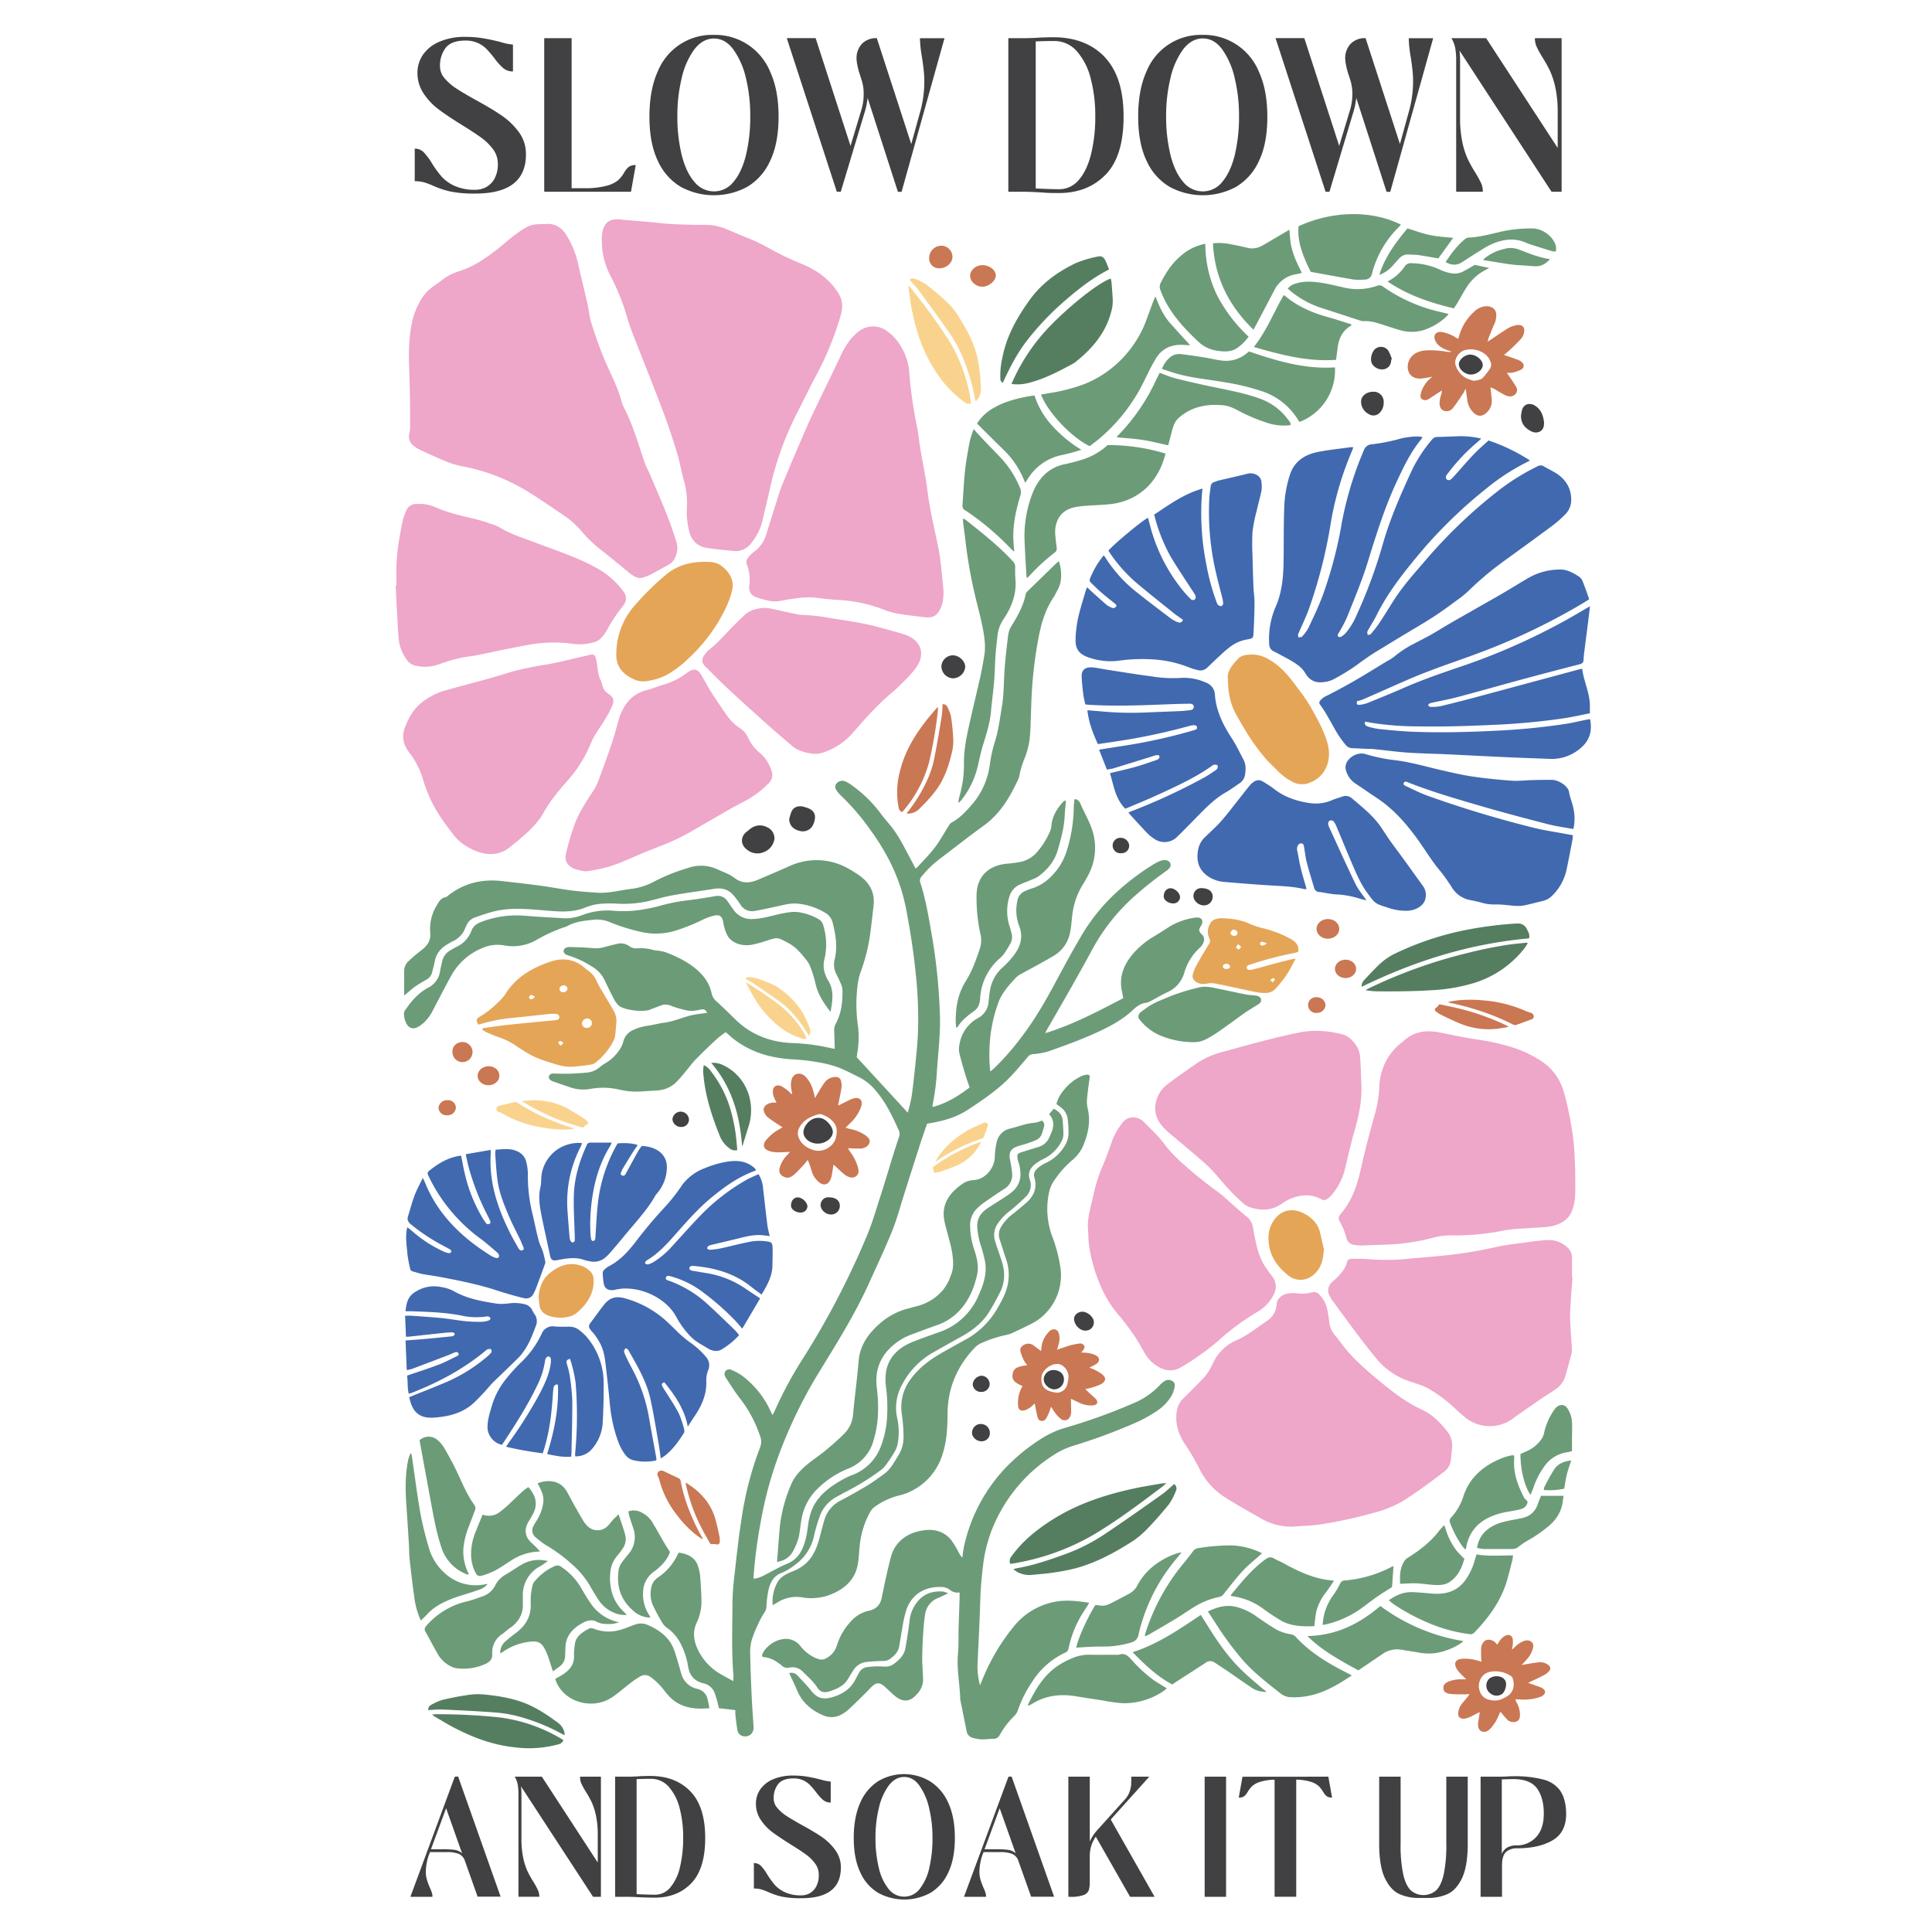<?xml version="1.0" encoding="UTF-8"?> <svg xmlns="http://www.w3.org/2000/svg" id="Layer_1" data-name="Layer 1" viewBox="0 0 864 864"><defs><style>.cls-1{fill:#eea6c9;}.cls-2{fill:#4169af;}.cls-3{fill:#e5a557;}.cls-4{fill:#557e60;}.cls-5{fill:#ca7754;}.cls-6{fill:#f9d38e;}.cls-7{fill:#6c9b78;}.cls-8{fill:#414042;}</style></defs><title>BohoFlower</title><path class="cls-1" d="M647,639.86a10.34,10.34,0,0,1,2.4,7.45c-.17,2-.34,4-.61,6a7.56,7.56,0,0,1-3.19,5c-5.92,4.54-11.89,9-18.31,13a50,50,0,0,1-12.52,5.12,204.1,204.1,0,0,1-23.3,5.14c-4.29.73-8.73.78-13.11,1.14a26.83,26.83,0,0,1-14.09-3.46c-5.42-3.09-10.88-6.14-16.14-9.44A32.15,32.15,0,0,1,536.43,657a95.69,95.69,0,0,0-6.25-10.8c-3.23-4.68-4.8-9.73-3.88-15.25a9.43,9.43,0,0,1,2.77-5.43c3.23-3.16,6.43-6.36,9.52-9.63a21.84,21.84,0,0,0,2.6-3.8c.67-1.13,1.15-2.35,1.79-3.5a20,20,0,0,1,9.77-9.11c5-2.16,9.06-5.56,13.47-8.5a9.55,9.55,0,0,0,4.71-7.71c.15-2.58,2.53-4.62,5.54-4.88a15.7,15.7,0,0,1,3.69,0,16,16,0,0,0,5.94-.31c2.83-.62,3.29,0,4.94,2.07,2.63,3.37,2.84,7.17,3.4,10.95a10.77,10.77,0,0,0,2.63,6.15,23.46,23.46,0,0,1,2.11,2.66c4.77,6.61,11,12.16,17.46,17.46,5.89,4.88,12,9.73,19.33,13.08C640.67,632.64,644,636.16,647,639.86ZM704.47,524c-.22-4.3-.29-8.62-.72-12.91-.4-4-1.07-8-1.85-12-.74-3.77-1.61-7.54-2.71-11.25a23.87,23.87,0,0,0-9.91-13.31,52,52,0,0,0-14.07-6.49,96.67,96.67,0,0,0-14.33-3.12c-5.85-.87-11.62-2.11-17.41-3.25-6.13-1.21-11.47-.16-15.86,3.94-.9.84-2,1.51-2.84,2.38a29.89,29.89,0,0,0-3.56,4.2,26.75,26.75,0,0,0-4.39,14.28,56.87,56.87,0,0,1-2.52,13.73c-1.92,7-3.8,14-5.38,21.07-1.7,7.66-3.77,15.13-9.29,21.52-.8.92-1.36,2.1-.63,3.22a29.87,29.87,0,0,1,3.16,7.78c.59,1.94,2.08,2.91,4.32,3.08a22.19,22.19,0,0,0,2.31.11c4.62-.16,9.25-.31,13.87-.52a92.7,92.7,0,0,0,18.39-3,32.27,32.27,0,0,1,8-1,108.39,108.39,0,0,0,23-2.08c4.46-.93,9.18-.92,13.78-1.29,3.3-.26,6.66-.16,9.82-1.19,3.51-1.15,6.13-3.22,7.3-6.33a21.78,21.78,0,0,0,1.43-6.31c.22-3.76.06-7.54.06-11.3Zm-1.25,47.11H703c0-2.83,0-5.66,0-8.49a6.22,6.22,0,0,0-2.25-4.94,12.11,12.11,0,0,0-8.73-3.12c-2.38.15-4.77.37-7.12.7-5.71.82-11.5,1.38-17.06,2.68a195.28,195.28,0,0,1-25,3.82c-4.06.41-8.14.69-12.2,1.09a98.22,98.22,0,0,1-19.17.22c-2.29-.22-4.63-.09-6.94-.13-1.15,0-1.82.34-2.1,1.43-.72,2.85-2.59,5.15-4.83,7.25-.68.64-1.4,1.25-2.06,1.91a4.82,4.82,0,0,0-1,5.85,16.08,16.08,0,0,0,1.65,2.66c3.78,5.16,7.55,10.33,11.4,15.45q3.69,4.9,7.6,9.66A32.28,32.28,0,0,0,629.4,617.4c1.71.62,3.47,1.14,5.17,1.76a23.16,23.16,0,0,1,3.95,1.66,63.38,63.38,0,0,1,11.35,8.27c1.72,1.63,3.46,3.27,5.34,4.77a17.51,17.51,0,0,0,21.44.5c.54-.38,1-.82,1.56-1.2,3.62-2.52,7.23-5,10.88-7.53,2.19-1.49,4.46-2.88,6.64-4.39a10.67,10.67,0,0,0,4.29-5.86q1.37-4.7,2.61-9.41a8.25,8.25,0,0,0,.32-2.6c-.15-3.22-.43-6.45-.6-9.67-.12-2.35-.29-4.71-.18-7.05C702.43,581.47,702.86,576.3,703.22,571.13Zm-157.88,28a111,111,0,0,1,17-12.46,17.94,17.94,0,0,0,7.24-7.68,7.25,7.25,0,0,0-.61-8.09c-1.1-1.46-2.18-2.94-3.18-4.45-2.77-4.15-3.74-8.8-4.72-13.44-.34-1.58-.52-3.2-.88-4.78a7.59,7.59,0,0,0-2.84-4.26c-3.17-2.55-6.13-5.3-9.18-8a34.31,34.31,0,0,0-3-2.53A191.08,191.08,0,0,1,528.1,519.6a58.84,58.84,0,0,1-8.16-9,74.14,74.14,0,0,0-5.81-6.26c-.73-.77-1.55-1.48-2.25-2.26-2.69-3-7.33-3.39-9.88,0a29.48,29.48,0,0,0-4.49,7.7c-1.28,3.67-2.59,7.33-4.1,10.93a72.61,72.61,0,0,0-4.36,13.38c-1.15,5.55-3.12,11-2.41,16.77.14,2.15.1,4.32.44,6.45a71.26,71.26,0,0,0,6.79,21.33A49.3,49.3,0,0,0,500.2,588c2.43,2.86,4.66,5.86,6.77,8.9,1.75,2.54,3.22,5.22,4.75,7.86a16.46,16.46,0,0,0,6.56,6.63c3.41,1.82,6.62,2,10.11-.07A118.59,118.59,0,0,0,545.34,599.17Zm-20-90.39c3.8,3.25,7.68,6.43,11.44,9.72a68.14,68.14,0,0,1,6.08,5.79c3.92,4.42,7.54,9,12.16,13a12.1,12.1,0,0,0,3.34,2.44c5,1.76,9.89,1.95,14.44-1.12a25.29,25.29,0,0,1,4-2.34c4.7-2,9.47-2.39,14.12.1a2.13,2.13,0,0,0,2.51-.08,10.81,10.81,0,0,0,2.13-1.83,28.52,28.52,0,0,0,5.79-11.13c1.43-5.85,2.71-11.74,4.39-17.54,1.95-6.76,3.39-13.54,3.08-20.55-.18-4.16-.26-8.34-.57-12.49a11.46,11.46,0,0,0-3.21-7,9.75,9.75,0,0,0-4.93-3.21c-6.18-1.44-12.37-2.06-18.74-.79-11.59,2.3-22.87,5.51-34.19,8.63a37.27,37.27,0,0,0-11.21,4.7c-4.5,3.06-9,6.18-13.29,9.43a14.54,14.54,0,0,0-4.1,4.3c-3.06,5.49-2.63,10.84,1.9,15.67A60.74,60.74,0,0,0,525.38,508.78Z"></path><path class="cls-1" d="M183,164.69c-.27-6.94-.19-13.87,1.3-20.73a32.87,32.87,0,0,1,3.82-9.7,19.21,19.21,0,0,1,5.4-6q2.24-1.61,4.44-3.24a24,24,0,0,1,7.36-3.74c6.48-2,11.68-5.7,16.75-9.55,2.1-1.59,4-3.37,6.06-5,1.53-1.23,3.09-2.44,4.75-3.53,4-2.66,5.28-3,10.76-3,4.61-.53,7.91,1.78,10,5.5A42.28,42.28,0,0,1,258.56,118c1.26,5.95,2.8,11.86,4.15,17.79.62,2.77.81,5.64,1.65,8.35,1.52,4.93,3.22,9.82,5.14,14.64,2.73,6.85,6.46,13.4,8.39,20.5a13.5,13.5,0,0,0,1,2.69c4.09,7.82,6.43,16.13,9.2,24.32.71,2.11,1.82,4.12,2.71,6.2,2,4.66,4,9.31,5.94,14q1.69,4.08,3.19,8.21c.93,2.56,1.73,5.15,2.61,7.72a9.51,9.51,0,0,1-.12,5.59,7.27,7.27,0,0,1-3.88,4.81c-2.57,1.36-5.07,2.83-7.65,4.18a25.36,25.36,0,0,1-3.15,1.22,4.71,4.71,0,0,1-4-.46,15.07,15.07,0,0,1-2.19-1.49c-4.36-3.52-8.62-7.13-13.06-10.57a56.27,56.27,0,0,1-8.38-8.07,38.91,38.91,0,0,0-8.05-7.21c-5.33-3.55-10.57-7.23-16.05-10.61a87.68,87.68,0,0,0-29.89-11.42,34.78,34.78,0,0,1-6.51-2c-3.84-1.56-7.6-3.28-11.34-5a15.28,15.28,0,0,1-3.37-2.1,5.19,5.19,0,0,1-1.83-5.55,11.35,11.35,0,0,0,.34-2.58c0-5.32,0-10.65-.13-16C183.23,171.69,183.09,168.19,183,164.69Zm97.65-22.23c.58,2,1.27,4,2,6,4.6,11.79,9.33,23.53,13.81,35.34,2.37,6.26,4.45,12.6,6.4,19,1.22,4,1.82,8.05,2.95,12A36.15,36.15,0,0,1,307.19,227c0,1.35-.11,2.7,0,4a41.76,41.76,0,0,0,1,6.58c1,3.86,3.38,6.83,8.22,7.52,3.8.54,7.63.89,11.45,1.28a8.64,8.64,0,0,0,8.19-3.63,24.79,24.79,0,0,0,4.83-9.54c1.1-4.75,2.28-9.49,3.33-14.24a141.28,141.28,0,0,1,12.5-34.78c2.76-5.34,5.31-10.76,8.16-16.06a137.73,137.73,0,0,0,11-26.75c1-3.41,1.2-6.7-.81-10-3.61-6-9-10.15-15.87-13.08-3-1.26-5.95-2.53-8.85-3.92-5.12-2.47-9.85-5.54-15.23-7.65-3.66-1.42-7.22-3-10.85-4.52a25.23,25.23,0,0,0-3.26-1c-3.39-.9-6.88-.59-10.35-.66-3.77-.08-7.55-.2-11.31-.42-2.77-.17-5.52-.55-8.28-.8-4.52-.4-9.05-.69-13.56-1.17-3.06-.33-5.61.2-7.05,2.73a9.54,9.54,0,0,0-1.2,3.82A34.17,34.17,0,0,0,273.35,124,99.39,99.39,0,0,1,280.61,142.46ZM420.87,253.52c-.27-2.35-.51-4.7-.95-7-1.69-8.89-4-17.68-5.11-26.68-.75-6.28-2.13-12.51-3.17-18.77-.55-3.26-.86-6.55-1.47-9.81a200.19,200.19,0,0,1-3.48-23.82,26.15,26.15,0,0,0-3.61-12.24,22.31,22.31,0,0,0-6.54-7.24,10.39,10.39,0,0,0-12.49.25,23.31,23.31,0,0,0-3.7,3.59,36.15,36.15,0,0,0-4.83,8.25c-4.12,8.7-8.44,17.33-12.52,26.05-2.68,5.73-5.08,11.56-7.58,17.35-1.25,2.89-2.49,5.79-3.68,8.7-1.07,2.59-2.22,5.17-3.08,7.82-2.06,6.33-4,12.72-6,19.07a14.4,14.4,0,0,1-5.16,7.5,17.2,17.2,0,0,0-2.13,1.86c-1.07,1.11-2,2.39-1.38,3.88a20.32,20.32,0,0,1,1,10.35,2.47,2.47,0,0,0,.05.6,4.32,4.32,0,0,0,3,3.79,44,44,0,0,0,6.36,1.76c2.79.55,5.51-.31,8.23-.72,4.26-.64,8.49-1.31,12.86-.68,3.12.44,6.27.73,9.43.91a65,65,0,0,1,20.32,4.36,34.87,34.87,0,0,0,6.82,1.86c3.78.64,7.61,1.07,11.43,1.5,3.56.39,5.29-.49,6.82-3.33,1.31-2.43,1.67-5,1.62-8.57C421.67,261.16,421.3,257.33,420.87,253.52ZM264.4,332a24.77,24.77,0,0,1,1.91-3.64c2.6-4.13,5.51-8.11,7.39-12.56,1.11-2.62.83-3.77-1.59-5.51a6.14,6.14,0,0,1-2.79-4,6.77,6.77,0,0,0-.65-1.93c-1.62-3.18-1.28-6.69-2.22-10-.39-1.36-.81-1.82-2.48-1.54-.61.1-1.19.29-1.79.42-6,1.35-12,2.95-18.14,4a143.84,143.84,0,0,0-14.39,2.95c-3.52,1-7,2.13-10.5,3.11-6.61,1.84-13.24,3.58-19.84,5.43a30.13,30.13,0,0,0-10,4.87c-4.39,3.31-6.77,7.62-8.42,12.31-1.34,3.78-.35,7.27,2.06,10.56a35.43,35.43,0,0,1,6.1,11.7,61.1,61.1,0,0,0,3.29,8.8c2.7,6.17,6.77,11.62,11,17a20.48,20.48,0,0,0,6.66,5.24,20.24,20.24,0,0,0,9.1,2.73,13.39,13.39,0,0,0,8.82-3c1.35-1.11,2.72-2.19,4.06-3.31,4.35-3.64,8.49-7.41,11.15-12.26,3-5.43,7.12-10.23,11.34-15A58.73,58.73,0,0,0,264.4,332Zm-78.2-34.25a17.77,17.77,0,0,0,10-.65,79.93,79.93,0,0,1,8.93-2.69c2.67-.64,5.46-.87,8.17-1.41,7.88-1.56,15.71-3.35,23.63-4.73a62.82,62.82,0,0,1,19.12-.36,23.12,23.12,0,0,0,10-.81,6.44,6.44,0,0,0,2.6-1.6A16.41,16.41,0,0,0,271.3,282a69.64,69.64,0,0,1,7.16-10.82c1.84-2.27,2-4.6.14-6.93a37,37,0,0,0-10.16-9.3c-8.74-5.2-18.63-8.36-28.21-12-5.64-2.17-11.52-3.86-16.62-7a16.75,16.75,0,0,0-3.52-1.51c-2.66-.88-5.33-1.8-8.07-2.45-6-1.4-11.89-2.72-17.42-5.21a17.86,17.86,0,0,0-8.33-1.39,4.71,4.71,0,0,0-4.53,2.83c-1.64,3.48-2.19,7.12-2.82,10.78a93.09,93.09,0,0,0-1.67,20.11c0,.94,0,1.88,0,2.83h-.31c.43,7.93.77,15.86,1.33,23.78a19.26,19.26,0,0,0,3.74,9.46A6.36,6.36,0,0,0,186.2,297.76Zm153.64,39a18.86,18.86,0,0,1-5.26-6.81,9.71,9.71,0,0,0-3.7-4.3,22.16,22.16,0,0,1-6.17-6.23c-2.38-3.38-4.69-6.8-6.9-10.27-1.56-2.47-2.84-5.08-4.37-7.56s-3.3-2.71-5.8-1c-.12.08-.25.17-.36.26a31.82,31.82,0,0,1-11,5.48c-2.39.73-4.71,1.69-7.14,2.32-6.46,1.68-9.64,5.92-11.73,11.08a12.73,12.73,0,0,0-.48,1.35c-1.11,3.77-2.07,7.58-3.32,11.32-1.88,5.61-3.92,11.19-6,16.75a22,22,0,0,1-2.21,4.42c-3.31,5-6.63,10.06-8.63,15.6A117.53,117.53,0,0,0,253.07,382c-.76,3.22,1.05,5.68,4.58,6.8a40.05,40.05,0,0,0,4.12.89,62.07,62.07,0,0,0,16.49-4.24c3.12-1.3,6.18-2.71,9.3-4,5.15-2.13,10.47-4,15.45-6.38s9.5-5.26,14.23-7.93c5.18-2.92,10.21-6.07,15.57-8.72a43.19,43.19,0,0,0,10.71-7.91,5.2,5.2,0,0,0,1.52-5.81A17.16,17.16,0,0,0,339.84,336.73ZM404,283.58c-3.78-1.14-7.61-2.16-11.44-3.2-7-1.91-14.25-2.84-21.44-4A80.6,80.6,0,0,0,359,275a18.87,18.87,0,0,1-3.65-.51c-3.36-.71-6.71-1.49-10.08-2.21-1-.22-2.12-.33-2.73-.42-4.09.07-7.3,1-9.8,3.39-1.82,1.73-3.61,3.5-5.38,5.29-3.32,3.36-6.29,7-10.15,9.93a10.58,10.58,0,0,0-2,2.21c-1.75,2.39-1.53,3.83.76,5.92q.48.44.93.9c7.83,8.08,16.39,15.56,24.78,23.18,4.06,3.69,8.31,7.22,12.47,10.82,2.53,2.19,5.74,3.06,9.14,3.54a10.71,10.71,0,0,0,5-.57,30.2,30.2,0,0,0,13.22-8.87c5.55-6.38,11.13-12.74,17.84-18.26.72-.61,1.42-1.24,2.09-1.89,3-3,6.16-5.85,8.52-9.29C414.09,292,411.62,285.88,404,283.58Z"></path><path class="cls-2" d="M567.6,288.24a36,36,0,0,1,2.79-16.66c2.9-6.51,3.52-13.34,3.63-20.24.12-8.08,0-16.17.29-24.24a52.83,52.83,0,0,1,2.59-14.92c1.83-5.51,6.1-8.71,12.17-10,4.94-1,10-1.5,15.06-2.2a6.56,6.56,0,0,1,1.08.06c-.24.65-.42,1.22-.65,1.76a141.72,141.72,0,0,0-9.65,33.41,217.15,217.15,0,0,1-9.38,36.61c-1.29,3.73-3.07,7.33-4.64,11a3.45,3.45,0,0,0-.4.94,5.62,5.62,0,0,0,.17,1.28c.55-.1,1.35,0,1.6-.33a18,18,0,0,0,2.86-3.88c2.27-4.86,4.61-9.71,6.46-14.69a189.15,189.15,0,0,0,8.53-32.64,155.1,155.1,0,0,1,9.81-32.14,4,4,0,0,1,3.74-2.69,80.11,80.11,0,0,0,13-2.62,36.56,36.56,0,0,1,6.84-.86,14.33,14.33,0,0,1,2.63.26,6.34,6.34,0,0,1-.45.86c-4.88,5.9-8,12.55-11.13,19.24-5.46,11.76-9.23,23.95-13,36.17-2.58,8.3-6,16.39-9.25,24.54a65,65,0,0,1-3.49,6.58,4.11,4.11,0,0,0-.52.89c-.07.3-.07.79.13.92a1.59,1.59,0,0,0,1.23.18,9.42,9.42,0,0,0,2.18-1.75,30.85,30.85,0,0,0,4.77-7.82,224.11,224.11,0,0,0,11.56-31.08c3.25-11.74,8.22-23,13.38-34.16a64.14,64.14,0,0,1,8.87-13.45,3,3,0,0,1,2.49-1.17c3.32-.06,6.63-.24,10-.33a40.5,40.5,0,0,1,9.54,1.07c-.69.64-1.08,1-1.51,1.4a84.78,84.78,0,0,0-13.41,14.14,4.23,4.23,0,0,0-.94,1.59,1.62,1.62,0,0,0,.66,1.33,1.66,1.66,0,0,0,1.42-.09,14.12,14.12,0,0,0,2-2c2.87-3.18,5.63-6.42,8.59-9.53,2-2.07,4.19-3.94,6.43-6a81.36,81.36,0,0,1,18.54,8.95c-.72.38-1.22.66-1.74.92a97.4,97.4,0,0,0-17.75,11.6,211.42,211.42,0,0,0-28.45,27.36c-7.81,9.28-15.43,18.69-20.68,29.36-1,2-2.19,3.86-3.29,5.78a7.24,7.24,0,0,0-.86,1.65,3.6,3.6,0,0,0,.25,1.41c.46-.16,1.11-.2,1.36-.5a55.72,55.72,0,0,0,3.76-4.85c2.28-3.43,4.41-6.94,6.62-10.41,4.22-6.62,9.67-12.51,14.82-18.56a222.79,222.79,0,0,1,33.3-31.4,100.63,100.63,0,0,1,15.92-9.7,2.71,2.71,0,0,1,3,0c1.52.92,3.16,1.69,4.69,2.59,5.41,3.18,7.77,7.69,7.46,13.3a9.46,9.46,0,0,1-3.24,6.13,46.81,46.81,0,0,1-5.07,4.42q-10.68,7.9-21.49,15.69a141.6,141.6,0,0,0-16,13.42,39.52,39.52,0,0,1-4,3.35c-3.78,2.77-7.53,5.6-11.49,8.17-4.89,3.17-10,6.1-15,9.13q-5.52,3.35-11,6.7c-3.1,1.89-6,4-8.89,6.13a93.52,93.52,0,0,1-10,6.11,11.5,11.5,0,0,1-3.66,1.2c-4,.72-6.93-.29-9-3.8-1.59-2.7-4.07-4.33-6.77-5.88-2.32-1.32-4.7-2.55-7.06-3.81A3.51,3.51,0,0,1,567.6,288.24ZM711.07,321.6c-.62.1-1.15.16-1.66.26-2.93.6-5.83,1.31-8.78,1.79a298.5,298.5,0,0,1-32.19,3.16c-12.19.6-24.39.92-36.6.43-4.92-.2-9.84-.69-14.74-1.17A31.3,31.3,0,0,1,612,325c-1.05-.29-1.93-.84-1.56-2.29l3.13.57a135,135,0,0,0,21,1.56c11.12.21,22.23-.17,33.35-.68a304.38,304.38,0,0,0,31.52-2.95c3.85-.58,7.65-1.46,11.56-2.21,0-1.07,0-1.87,0-2.66.23-6-2.72-11.41-3.44-17.3-.8.19-1.47.33-2.12.51q-21.43,5.78-42.87,11.56c-6,1.62-12.1,3.19-18.19,4.66a21.77,21.77,0,0,1-4.8.36c-.33,0-.68-.57-1-.88.36-.28.66-.72,1.08-.81,4-.92,8.1-1.63,12.07-2.68,9.67-2.56,19.26-5.31,28.91-7.92q12.81-3.45,25.69-6.75c1.23-.32,1.79-.78,1.84-1.93.07-1.75.31-3.49.53-5.23.41-3.34.85-6.68,1.28-10,.35-2.8.69-5.6,1.08-8.8-1,.56-1.5.83-2,1.13a285.31,285.31,0,0,1-57,26.25c-8.34,2.84-16.62,5.75-24.62,9.26-5.17,2.27-10.42,4.4-15.67,6.52a13.56,13.56,0,0,1-3.74.91c-1.24.11-1.43-.31-1.16-1.62a20.51,20.51,0,0,0,2.62-.77c7.24-3.16,14.43-6.41,21.7-9.53,3.94-1.69,8-3.22,12-4.71,6.68-2.46,13.45-4.73,20.08-7.27a286.77,286.77,0,0,0,44.31-21.36c1-.6,2-1.22,3-1.84a5.4,5.4,0,0,0-.13-.87c-.86-2.37-1.66-4.76-2.62-7.1a4.68,4.68,0,0,0-1.57-2.19c-2.67-1.71-5.45-3.39-9-3.24A28.71,28.71,0,0,0,684.33,258c-4,2.25-7.87,4.75-11.85,7.06-4.94,2.88-9.94,5.68-14.91,8.52-3.29,1.88-6.59,3.74-9.86,5.65-2.5,1.45-4.92,3-7.45,4.44s-5,2.64-7.53,4a47,47,0,0,0-9.25,6,21.71,21.71,0,0,1-3.18,2c-4.81,2.92-9.58,5.9-14.46,8.72-4,2.31-8.06,4.5-12.19,6.61a8.85,8.85,0,0,0-2.57,1.58c-1.38,1.44-1.39,1.6-.31,3.16,1,1.39,1.88,2.78,2.72,4.22,1.65,2.82,3.16,5.7,4.86,8.49a54.4,54.4,0,0,0,3.36,4.59,3.85,3.85,0,0,0,3.08,1.56c2.31.08,4.61.21,6.92.31.85,0,1.71,0,2.55.07,5,.52,9.93,1.21,14.92,1.57,5.69.4,11.41.48,17.11.74,9.48.45,19,.95,28.44,1.38,6.17.28,12.34.47,18.51.71a19.4,19.4,0,0,0,12.7-4.08C710.87,331.67,712.2,327.06,711.07,321.6ZM500.43,295.45a76.07,76.07,0,0,1,16.86-.44,52.59,52.59,0,0,1,14.44,3.44,26.82,26.82,0,0,0,3.91,1.22,4.3,4.3,0,0,0,4.05-.93c1.88-1.79,3.74-3.59,5.66-5.34a55.68,55.68,0,0,1,4.93-4.25,17.15,17.15,0,0,1,7-3.1c3.06-.56,3.18-.53,3.31-3.15.24-4.5.41-9,.44-13.52,0-2.35-.39-4.7-.49-7.05q-.27-7.06-.42-14.14a95.46,95.46,0,0,1,0-10.29,69.41,69.41,0,0,1,1.79-9.15c.69-3.1,1.59-6.17,2.23-9.28a14.72,14.72,0,0,0,0-3.81c-.18-3-3.51-4.51-6.27-3.81-4.21,1.08-8.48,2-12.72,3-.67.15-1.28.46-1.94.65a2.29,2.29,0,0,0-1.81,2.11c-.19,1.74-.48,3.48-.59,5.22a118.57,118.57,0,0,0,3.05,33.55c.82,3.69,1.85,7.36,2.76,11A12.14,12.14,0,0,1,547,270c0,.37-.47,1-.8,1.05a2.11,2.11,0,0,1-1.5-.56,4.81,4.81,0,0,1-.79-1.66,96.71,96.71,0,0,1-4.36-16.09,116.56,116.56,0,0,1-2.07-31.39c.07-.9.18-1.8.29-2.86-8.46,2.43-14.87,7.2-21.61,11.64a75.49,75.49,0,0,0,7.5,19.05c3,5,6.31,9.87,9.48,14.8a14.64,14.64,0,0,1,1.51,2.49,1.66,1.66,0,0,1-.32,1.61,1.47,1.47,0,0,1-2-.35c-.9-.92-1.83-1.83-2.63-2.81a75.88,75.88,0,0,1-15-28.46l-1.3-4.9c-2.34,1-15.7,12.11-17.68,14.67.11.2.22.45.37.67a67.32,67.32,0,0,0,12.42,14c5.34,4.48,10.83,8.83,16.28,13.21,1.34,1.08,2.8,2,4.25,3.1-.43,1.09-1.13,1.49-2.42,1a14.31,14.31,0,0,1-3.3-1.83c-5-3.79-10-7.58-14.94-11.5a62.1,62.1,0,0,1-14.12-15.65,8.05,8.05,0,0,0-.69-.85,39.33,39.33,0,0,0-6.13,10.42,1.53,1.53,0,0,0,.5,1.84c1.41,1.34,2.74,2.75,4.21,4,2,1.76,4.14,3.44,6.24,5.13.52.42,1.15.79.73,1.5a1.56,1.56,0,0,1-2,.47,8.5,8.5,0,0,1-2.32-1.31c-2.41-2.07-4.76-4.22-7.12-6.34-.47-.43-.89-.89-1.46-1.45a10.07,10.07,0,0,0-.59,1.25c-1.19,4.11-2.55,8.19-3.46,12.34A51.27,51.27,0,0,0,481,285.9c-.14,4.77,1.88,7,7.07,8.51A28.94,28.94,0,0,0,500.43,295.45Zm201.24,58.7c-.45-2.73-4.76-5.36-7.59-5.38s-5.86,0-8.79.09c-3.09.07-6.19.49-9.25.27-5.83-.42-11.66-1-17.43-1.85-4.78-.7-9.48-1.81-14.17-2.89-7-1.61-13.83-3.67-21.07-4.49a74.63,74.63,0,0,1-12.78-2.69c-4.3-1.27-10,2.85-8.67,7.27a10.33,10.33,0,0,0,4.35,6c3.15,2.06,6.19,4.24,9.34,6.3,7.21,4.74,12.63,10.86,17.48,17.38,3.9,5.24,7.09,10.87,11.43,15.89a90,90,0,0,1,5.15,7.42,12.15,12.15,0,0,0,8,5.08c1.8.36,3.61.74,5.35,1.26a19.37,19.37,0,0,0,5.93.66,42.77,42.77,0,0,1,5,.3c2.69.26,5.38.67,8,.08s5.34-1.3,8-1.94a8.48,8.48,0,0,0,4.21-2.38,23.07,23.07,0,0,0,6.34-11.29c1-4.63,1.86-9.28,2.76-13.92a14.67,14.67,0,0,0,.11-1.81l-2.84-.52c-4.82-.9-9.71-1.59-14.44-2.76q-24.26-6-47.62-14.36c-3.27-1.16-6.34-2.76-9.48-4.2-.71-.33-1.72-.74-1.16-1.65s1.54-.24,2.21,0c10.56,4.16,21.55,7.32,32.51,10.52,9.86,2.88,19.83,5.5,29.81,8.07,3.6.93,7.36,1.41,11.26,2.14a21.12,21.12,0,0,0-.06-9.6C703.07,358.83,702.06,356.53,701.67,354.15Zm-73.78,30.32c-2-2.73-4-5.4-6-8.15-1.51-2.11-2.86-4.31-4.32-6.45-3.41-5-8.28-8.85-13-12.87a4.16,4.16,0,0,0-4.27-.76c-1.5.51-3.06.93-4.5,1.55a18.29,18.29,0,0,1-9.91,1.37c-6.21-.86-11.85-2.86-16.55-6.67a49.18,49.18,0,0,0-4.64-3,3.35,3.35,0,0,0-3.85.06,8.2,8.2,0,0,0-1.81,1.54c-1.89,2.29-3.7,4.64-5.55,7-2.43,3-4.74,6.15-7.33,9.07-2.17,2.44-4.66,4.68-7.05,7a10.51,10.51,0,0,0-3.33,5.89c-.82,4.76.07,9,4.82,12.09a15.08,15.08,0,0,0,7.07,2.28c7,.59,14,1.16,21,1.58,4.85.29,9.71.44,14.44,1.58a5.37,5.37,0,0,0,1.2,0c-.9-3.19-1.84-6.25-2.6-9.33-.62-2.5-1-5-1.51-7.56a3.2,3.2,0,0,1,.57-3.09,1.85,1.85,0,0,1,1.39-.44,1.47,1.47,0,0,1,.91,1c.47,2.44.67,4.93,1.28,7.34,1,3.94,2.25,7.82,3.4,11.73A2.3,2.3,0,0,0,590,398.9c2.36.29,4.69.86,7,1.05a41.18,41.18,0,0,1,11.28,2,22.59,22.59,0,0,0,2.78.64c-1.76-2.58-3.69-4.82-4.9-7.33-4.08-8.42-7.9-16.95-11.8-25.44a3.48,3.48,0,0,1-.39-1.76,1.59,1.59,0,0,1,.91-1.17,1.93,1.93,0,0,1,1.57.46,11.33,11.33,0,0,1,1.35,2.55c2.16,5.12,4.25,10.25,6.43,15.36s4.19,10,7.54,14.49c3.21,4.31,3.21,4.4,8.85,6.14a24,24,0,0,0,9.28,1.38c4-.35,7.24-2.74,7.62-5.75a6.86,6.86,0,0,0-1-5.07C633.63,392.45,630.78,388.46,627.89,384.47ZM548.43,354.2c2-1.14,3.81-2.52,5.72-3.78a5.66,5.66,0,0,0,2.66-4.1c.29-2.16.45-4.33-.61-6.37-1.76-3.36-3.38-6.8-5.47-10-3.94-6.05-6.94-12.3-7.41-19.34a6,6,0,0,0-4-5.34,23.71,23.71,0,0,0-11.18-2.11,58.84,58.84,0,0,1-13.14-.68c-6.56-.84-13.07-1.93-19.6-2.93-2.28-.35-4.53-.87-6.82-1.08-3.12-.29-4.92,1.1-4.85,3.83s.39,5.51.72,8.25c.18,1.51.61,3,.91,4.48l1.42.14c12.28.76,24.55.23,36.82-.26,2.77-.11,5.55-.16,8.33-.21,1,0,1.88.3,1.93,1.33s-.7,1.45-1.73,1.57c-1.37.16-2.75.33-4.14.39-5,.23-10,.39-15,.61a146.45,146.45,0,0,1-21.05-.51c-1.88-.18-3.78-.3-5.66-.45.6,5.34,2.43,10.16,4.69,15.12,2.45-.36,4.88-.69,7.29-1.07a275.68,275.68,0,0,0,33.26-6.94,11.7,11.7,0,0,1,2-.42c.8-.07,1.63,0,1.79.89s-.51,1.06-1.34,1.32a243.65,243.65,0,0,1-33.4,7.27l-9.07,1.44c1.19,3,2.33,5.92,3.52,8.92,1.17-.23,2.09-.32,3-.58q8.83-2.7,17.64-5.46c1.82-.58,2.65-.66,2.81.05.28,1.28-1,1.59-1.93,1.92-3,1-6,2.1-9.1,2.95-3.64,1-7.37,1.82-11.06,2.72,1.69,5.46,2.31,11.27,6.82,15.87.37-.13.66-.21.92-.33,4.78-2,9.61-4,14.32-6.17,8.19-3.77,16.39-7.54,23.62-12.69.23-.17.49-.44.74-.45.56,0,1.36-.07,1.62.21s.18,1,0,1.43a3.08,3.08,0,0,1-1.09,1c-1.47,1-2.9,2-4.47,2.88a266.93,266.93,0,0,1-32.86,15.26c-.45.18-.86.41-1.39.66,2.87,3.13,5.59,6.15,8.4,9.1a18.34,18.34,0,0,0,3,2.47,8,8,0,0,0,10.56-.93c3.42-3.29,6.67-6.71,10-10.08C540.11,360.39,543.77,356.85,548.43,354.2Z"></path><path class="cls-2" d="M220.61,618.09c-1.28,1.25-2.37,2.66-3.59,4-1.51,1.61-3,3.22-4.62,4.78-4.92,4.89-11.45,6.67-18.57,7.11-5.17.32-8.3-1.67-9.94-6-.36-1-.58-1.94-.93-3.11L185,624c5-2,10.1-4,15.09-6.13a73.15,73.15,0,0,0,17.11-10.63,17.1,17.1,0,0,0,2.5-2.37,1.4,1.4,0,0,0-.1-1.42c-.15-.22-1-.21-1.44-.08a4.08,4.08,0,0,0-1.25.87c-9.65,8-20.77,13.94-32.82,18.67a10.72,10.72,0,0,1-1.29.36c-.71-2.78-.34-5.53-.75-8.09,5.09-1.74,9.8-3.23,14.39-5,2.68-1,5.17-2.4,7.75-3.62.65-.31,1.23-.71.79-1.43s-1.19-.49-1.84-.24c-.84.33-1.64.75-2.48,1.07q-8.16,3.12-16.33,6.19a21.94,21.94,0,0,1-2.42.57c-.19-4.48-.37-8.77-.55-13.26,2.63-.2,5.07-.36,7.49-.57,4.45-.4,8.9-.82,13.34-1.29a1.46,1.46,0,0,0,1.1-.76c.17-.65-.5-1-1.14-1a39.08,39.08,0,0,0-3.9.26c-5.21.55-10.41,1.13-15.62,1.69-.29,0-.59,0-1.08,0-.13-3.14-.26-6.19-.4-9.39,1.1,0,1.93-.05,2.75,0,4.39.32,8.78.59,13.15,1,3.83.39,7.61,1.09,11.44,1.48a67.23,67.23,0,0,0,7.38.23,9.68,9.68,0,0,0,2.88-.68,1.06,1.06,0,0,0,.59-.92c-.06-.3-.54-.59-.91-.76a1.64,1.64,0,0,0-.91,0,31.68,31.68,0,0,1-11.49-.48c-7.28-1.43-14.69-1.58-22.09-1.88-.76,0-1.52,0-2.6,0,.45-3.47.82-6.53,4.47-8.7a15.41,15.41,0,0,1,9.3-2.41,24.77,24.77,0,0,1,4.7.85,16,16,0,0,1,3.53,1.5c5.81,3.23,12.4,4.38,19,5.39a22.4,22.4,0,0,0,5.29-.15,18.8,18.8,0,0,1,7.09.41,4.84,4.84,0,0,1,3.2,2.45,13,13,0,0,0,1.14,2,5.33,5.33,0,0,1,.57,5.27c-1.48,3.82-2.84,7.7-5.33,11.15a19.72,19.72,0,0,1-2.09,2.66C228.41,610.64,224.47,614.33,220.61,618.09Zm-37.24-51a1.64,1.64,0,0,0,1.28,1.52c1.41.34,2.77.85,4.19,1.13,2.55.48,5.15.79,7.71,1.27,3.76.7,7.51,1.44,11.24,2.25,3.21.71,6.41,1.48,9.56,2.35,2.93.81,5.78,1.83,8.7,2.69,2.7.79,5.41,1.59,8.16,2.2a3.57,3.57,0,0,0,4.34-1.9,19.67,19.67,0,0,0,1.29-2.8c1.32-3.51,2.6-7,3.88-10.56a1.59,1.59,0,0,0,.19-.77c-.34-1.57-.63-3.16-1.12-4.7s-1.45-3.28-1.89-5c-1-3.74-1.74-7.51-2.61-11.27a71.43,71.43,0,0,1-2.23-18.84,21.46,21.46,0,0,0-.71-5,6.71,6.71,0,0,0-4.14-4.83c-3.07-1.41-6.24-.9-9.55-.68a11.59,11.59,0,0,0-.2,2c.33,4.09.51,8.2,1.12,12.26.87,5.77,3.18,11.22,5.53,16.64,1.31,3,2.89,5.94,4.32,8.92.57,1.18,1,2.39,1.57,3.58.27.6.43,1.26-.37,1.59s-1.38-.27-1.75-.89c-.11-.18-.21-.36-.31-.54-1-1.76-2-3.49-2.93-5.27-6-11.67-10.06-23.72-9.16-36.71a12.15,12.15,0,0,0-.1-1.48l-11.11,1.93c.45,2,.78,3.79,1.26,5.55a109.24,109.24,0,0,0,8.27,21.38c.41.8.84,1.6,1.19,2.42.26.61.71,1.37-.2,1.8-1.08.51-1.47-.4-1.92-1a19.74,19.74,0,0,1-1.24-1.93,68.23,68.23,0,0,1-7.73-19.38c-.66-2.69-1.11-5.41-1.68-8.2-.56.07-1,.1-1.45.19-5.06,1-9.08,3.55-12.82,6.56-1,.77-.77,1.44-.33,2.32a74.17,74.17,0,0,0,22.9,27.79c2.6,1.9,5,4,7.42,6.09a4.06,4.06,0,0,1,1.12,1.27,1.43,1.43,0,0,1-.07,1.29,1.53,1.53,0,0,1-1.25.22,9.85,9.85,0,0,1-2.24-1c-13.45-8.39-23.89-18.84-29.41-32.66-.24-.6-.57-1.17-1-2.13-1.36,2.83-2.72,5.25-3.67,7.79-1.18,3.12-2,6.33-3,9.52-.43,1.44.15,2.5,1.44,3.55a84.53,84.53,0,0,0,14,9.28c1.19.63,2.39,1.25,3.52,1.95a1.05,1.05,0,0,1,.43,1,1.3,1.3,0,0,1-1.05.58,9,9,0,0,1-2.36-.73,58.5,58.5,0,0,1-14.24-9.27c-.58-.51-1.2-1-2-1.59-.12.5-.2.74-.25,1-.65,3.71,0,7.4.31,11.08A52.64,52.64,0,0,0,183.37,567.13ZM245.86,561c.53,2.57,1.1,3,4,2.42,3.93-.74,7.87-1.35,11.77.16a13.41,13.41,0,0,0,2,.43,7.83,7.83,0,0,0,7.05-1.62,20.55,20.55,0,0,0,2.29-2.28c2.17-2.53,4.34-5.07,6.44-7.65,4.79-5.85,10.13-11.39,13.75-17.94a6.4,6.4,0,0,1,.66-.82,18,18,0,0,0,4.4-12.06c-.1-4.8-3.78-8.82-11.27-9.16-.51.75-1.12,1.53-1.59,2.36-1.79,3.21-3.53,6.43-5.3,9.65-.36.64-.65,1.58-1.76,1.22s-.59-1.24-.37-1.92a6,6,0,0,1,.65-1.29c1.55-2.56,3.1-5.11,4.7-7.65.58-.94,1.27-1.82,1.91-2.74-2.21-.89-5.81-1.07-9-.77-.36.63-.75,1.28-1.11,2a68.57,68.57,0,0,0-7.85,26.23c-.46,4.29-.61,8.6-.91,12.91a7.7,7.7,0,0,1-.19,1.8,1.3,1.3,0,0,1-.91.73c-.26,0-.77-.44-.83-.74a20.26,20.26,0,0,1-.35-3,80.19,80.19,0,0,1,.77-15.32c1.19-8.21,3.49-16.13,8.06-23.45.27-.45.44-.94.72-1.52-3.32,0-6.4,0-9.48,0a1.75,1.75,0,0,0-1.79,1.28c-3.33,7.32-5.54,14.87-5.71,22.76-.13,5.72.25,11.44.4,17.16a19.23,19.23,0,0,1,0,2.63,1.16,1.16,0,0,1-.77.82,1.31,1.31,0,0,1-1-.55,4.49,4.49,0,0,1-.52-1.74c-.35-4.3-.74-8.59-1-12.89a53.87,53.87,0,0,1,6.1-27.91,8.94,8.94,0,0,0,.41-1.36A17,17,0,0,0,248,515a16.7,16.7,0,0,0-5.77,10.13c-.34,1.92-.07,3.93-.55,5.81-1,4.14-.37,8.2.41,12.24C243.25,549.15,244.65,555.08,245.86,561Zm63.95,40.18a52.81,52.81,0,0,1-6.91-5.65c-1.56-1.58-3.19-3.11-4.81-4.65A45.27,45.27,0,0,0,280,580.77c-4.45-1.39-7.37-.52-10,2.86-1.91,2.44-3.68,5-5.56,7.44-1.34,1.74-1.4,2.22-.08,4,.37.51.92.92,1.27,1.44a31.38,31.38,0,0,1,3,4.72,23.48,23.48,0,0,1,1.85,6.23c.88,6.81,1.6,13.65,2.26,20.48a66.88,66.88,0,0,0,3.87,17.19,23,23,0,0,0,3,5.43,6.57,6.57,0,0,0,3.28,2.38,23.25,23.25,0,0,0,10.27.23c.12,0,.22-.18.42-.35-.05-.39-.08-.85-.16-1.3-1-5.58-2.07-11.16-3.05-16.75a71.92,71.92,0,0,0-7.62-22.56c-1-1.88-2-3.8-2.88-5.73a7.71,7.71,0,0,1-.81-2.3c0-.4.48-.85.74-1.27.38.24.94.41,1.13.73,3.94,6.94,8.08,13.85,9.82,21.5,1.57,6.93,2.63,13.94,3.87,20.92.35,2,.56,3.94.87,6.18.86-.58,1.43-.91,1.93-1.3,3.55-2.8,6-6.34,8.31-9.9a2.21,2.21,0,0,0,.24-1.72,42.5,42.5,0,0,0-2.37-7.15c-1.54-3.07-3.53-6-5.35-8.93-.65-1.06-1.43-2.08-2-3.16-.42-.77-.49-1.57.88-1.89,4.8,5.93,9,12.06,10.45,19.8,1.2-1.83,2.08-3.23,3-4.61,3.35-4.88,5.53-10,5.28-15.85a12.06,12.06,0,0,1,.82-4.74,5.58,5.58,0,0,0-1.06-6.11A36.14,36.14,0,0,0,309.81,601.22ZM345.5,558c-.07-2.18-.46-2.63-2.94-2.89a23.06,23.06,0,0,0-6.64.11c-4.59.85-9.09,2.08-13.65,3.07a36.63,36.63,0,0,1-4.8.62c-.4,0-1.14-.34-1.2-.61a1.33,1.33,0,0,1,.64-1.14,7.57,7.57,0,0,1,1.94-.6c3.87-.94,7.74-1.83,11.59-2.79,3.42-.85,6.84-1.7,10.46-1.38,1,.09,2.08.24,3.3.39-.35-1.67-.77-3.16-1-4.67-.69-5.56-1.3-11.12-1.94-16.67a14,14,0,0,0-2.06-6.37c-2,1-4,1.73-5.76,2.77a92.76,92.76,0,0,0-20,15.53c-4.41,4.6-8.64,9.33-12.9,14a37.66,37.66,0,0,1-8.25,7,10,10,0,0,1-2.46,1.07,1.8,1.8,0,0,1-1.33-.45c-.15-.14.15-.7.33-1,.08-.16.34-.27.52-.38,4.62-2.82,8.18-6.51,11.61-10.36,5.53-6.23,10.92-12.57,17.56-18,5.78-4.71,11.83-9.07,19.27-11.7.11,0,.15-.21.23-.32a1.44,1.44,0,0,0-.15-.36,3.8,3.8,0,0,0-.42-.48c-3.16-2.92-7.07-3.56-11.46-3a43.71,43.71,0,0,0-10.74,3,22.28,22.28,0,0,0-10.11,7.43,79.54,79.54,0,0,1-7.39,9.52,203.58,203.58,0,0,0-13.69,16.27c-3.14,4-6.54,7.86-11.41,10.47a11.54,11.54,0,0,0-2.34,1.64,2.36,2.36,0,0,0-.77,1.54A35.82,35.82,0,0,0,270,574c.38,2.34,2.13,3.33,4.8,2.84a30.49,30.49,0,0,1,3.4-.56c9.53-.63,19.9,4.66,24.2,12.57a39.17,39.17,0,0,0,6.73,9.12c2.32,2.33,5.36,3.71,8.13,5.46a5.75,5.75,0,0,0,1.29.43,4.87,4.87,0,0,0,4.21-.4,34.49,34.49,0,0,0,7.76-6.36,21.33,21.33,0,0,0-1.55-1.93c-4-3.89-8-7.81-12.19-11.62a51.29,51.29,0,0,0-17.25-10.68c-.84-.31-2.26-.52-1.64-1.73.49-.94,1.6-.5,2.47-.25a41.74,41.74,0,0,1,13.26,6.46,117.07,117.07,0,0,1,15.06,13.12c1.1,1.12,2.06,2.34,3.26,3.71l8-13.54c-2.32-1.54-4.59-3-6.84-4.55A42.7,42.7,0,0,0,316,569.35c-2.12-.34-4.23-.72-6.36-1.07-.76-.13-1.39-.46-1.34-1.16.06-.88.88-1,1.71-1,1.23.11,2.45.24,3.67.4,8.27,1.11,15.74,3.75,22,8.74,1.53,1.22,3.14,2.37,4.9,3.69,2.45-4.11,4.67-8,4.84-12.54C345.48,563.64,345.59,560.81,345.5,558ZM259.13,594.9a6.89,6.89,0,0,0-4.38-1.59c-2.24,0-4.49.07-6.71-.11a5.29,5.29,0,0,0-5.9,3.51c-.08.19-.19.37-.28.55a42.9,42.9,0,0,1-8.68,11.85,76,76,0,0,0-7.28,8.09,33.74,33.74,0,0,0-6,11.71c-1,3.4-2.1,6.74-1.83,10.31a8.37,8.37,0,0,0,6.27,6.9,1.78,1.78,0,0,0,.35-.28c5.63-8.52,11.16-17.08,15.5-26.17A36.56,36.56,0,0,0,243.68,609a3.72,3.72,0,0,1,.41-1.56c.26-.39.88-.89,1.27-.85a1.54,1.54,0,0,1,1,1.07,12.8,12.8,0,0,1-.21,3c-.73,4.3-2.6,8.29-4.61,12.23a191.1,191.1,0,0,1-13.9,22.11c-.42.61-.81,1.24-1.33,2a157.45,157.45,0,0,0,16.4,2.92c.31-1,.59-1.8.84-2.63,2.24-7.53,3.11-15.22,3.66-23a32.67,32.67,0,0,1,.31-3.42c.13-.75.27-1.66,1.72-1.75.06.08.29.25.29.42.36,10.43-1.66,20.59-4.85,30.72,3.61.76,7,1.47,10.72,1.18.07-.71.16-1.23.17-1.76.14-7.87.43-15.75.34-23.62a93.63,93.63,0,0,0-1.26-11.65,46.13,46.13,0,0,0-1.16-4.52c-.32-1.39-.1-1.72,1.42-2.24.29,1,.64,1.9.86,2.87a61.06,61.06,0,0,1,1.65,7.93,177.26,177.26,0,0,1-.23,31.67,6.4,6.4,0,0,0,.07,1.16,9.4,9.4,0,0,0,7.56-3.39,19.5,19.5,0,0,0,4.67-11c.35-6,.52-12.11.47-18.17a31.85,31.85,0,0,0-8-21.31A25.74,25.74,0,0,0,259.13,594.9Z"></path><path class="cls-3" d="M215.84,459.84c3.72-.51,7.42-1.11,11.15-1.51,7.11-.76,14.25-1.4,21.37-2.11,1.29-.13,1.89-.63,1.79-1.45-.11-1-.91-1.35-1.93-1.37a23.18,23.18,0,0,0-2.77.08c-5.82.61-11.63,1.28-17.45,1.85a70.39,70.39,0,0,0-13,2.61c-.36.11-.72.18-1.06.27-1.13-1.79-1.08-2.58.75-3.61A40.78,40.78,0,0,0,223,448a19.09,19.09,0,0,0,3.06-3.52c4.48-7.29,11.81-11.68,20.32-14.5,5.42-1.79,10.8-1,15.11,2.89.64.58,1.38,1.08,2.08,1.6a10,10,0,0,1,3.18,4.14c.85,1.86,1.94,3.64,3,5.44,1.63,2.81,3.37,5.57,4.93,8.42a8.78,8.78,0,0,1,.92,5.13c-.16,1.81-.27,3.63-.5,5.43a7.17,7.17,0,0,1-.69,2.34,29.44,29.44,0,0,1-8.31,10c-.88.68-2.4.79-3.66,1-1.51.26-3.06.34-4.58.53a20.46,20.46,0,0,1-8.45-.7c-4.27-1.3-8.65-2.5-12.5-4.67-2.32-1.32-4.57-2.76-6.75-4.25a30,30,0,0,0-7.26-3.48c-1.79-.62-3.52-1.36-5.24-2.12a16.9,16.9,0,0,1-2-1.23Zm48.86-2.25a2.14,2.14,0,0,0-2-2.15,2.54,2.54,0,0,0-2.49,2.24,2.08,2.08,0,0,0,2.14,2A2.15,2.15,0,0,0,264.7,457.59Zm-10.94-15.41a1.64,1.64,0,0,0-1.71-1.55,1.91,1.91,0,0,0-1.87,1.69,1.6,1.6,0,0,0,1.61,1.41A1.81,1.81,0,0,0,253.76,442.18Zm-14.53,3.61c-.7-.39-1.15-.82-1.61-.83s-.85.51-1,.86c-.18.6.63,1.26,1.26,1.05C238.34,446.74,238.63,446.31,239.23,445.79ZM250.8,467.7l1.19-1.4a4.16,4.16,0,0,0-1.4-.75c-.29,0-1,.56-.94.8S250.23,467.07,250.8,467.7Z"></path><path class="cls-3" d="M275.62,292a33,33,0,0,1,9.09-22.2,119.73,119.73,0,0,1,13.45-13.07c5.72-4.62,12.5-5.87,19.93-5.37a9.3,9.3,0,0,1,5.46,2.44c3.43,3,4.87,6.55,3.73,10.7a42.26,42.26,0,0,1-2.65,7.3,74.27,74.27,0,0,1-16.71,22.63,47.24,47.24,0,0,1-9.75,7.39,28.2,28.2,0,0,1-9.11,2.79,9.68,9.68,0,0,1-4.73-.47c-5.3-2.11-8.61-5.59-8.71-10.93C275.61,292.78,275.62,292.37,275.62,292Z"></path><path class="cls-3" d="M549.13,303.79c-.55-3.5,1.94-6.45,4.61-9.27a5.38,5.38,0,0,1,2.71-1.45,14.77,14.77,0,0,1,9.61,1.07c5.83,2.92,9.7,7.38,13.22,12.18,1.33,1.81,2.76,3.57,4,5.41a62.43,62.43,0,0,1,3.33,5.29c1.71,3.09,3.48,6.17,4.86,9.37,1.93,4.47,3.63,9.07,2.52,13.95a12.84,12.84,0,0,1-8,9.58,9.15,9.15,0,0,1-8.35-.47,25.73,25.73,0,0,1-6.42-4.89c-1.65-1.77-3.59-3.36-5.13-5.2a94.64,94.64,0,0,1-6.52-8.55c-2.46-3.72-4.68-7.57-6.85-11.44C550.11,314.63,549.2,309.53,549.13,303.79Z"></path><path class="cls-3" d="M579.43,428.75c-1.48,2.64-2.67,5.1-4.19,7.4a69.61,69.61,0,0,1-4.59,5.81,6.19,6.19,0,0,1-5,2.1,21.21,21.21,0,0,1-3.9-.38c-3.9-.78-7.77-1.65-11.66-2.47-2.47-.53-4.93-1.09-7.43-1.49a10,10,0,0,0-3,.16,6.7,6.7,0,0,1-3.84-.25c-1.87-.84-2.84-2.17-2.37-3.95a18.79,18.79,0,0,1,1.8-4.34c1.76-3.14,3.63-6.23,5.51-9.32a2.21,2.21,0,0,0,.09-2.3,7.07,7.07,0,0,1,.64-7.17,3.88,3.88,0,0,1,1.83-1.41,7.81,7.81,0,0,1,2.92-.51c4.34.13,8.57.63,12.51,2.47a36.61,36.61,0,0,0,6,2,50,50,0,0,1,12.83,5c2.21,1.31,3.4,3.07,3,5.59a15,15,0,0,1-1.71.48,154.65,154.65,0,0,0-19.47,5.09c-.91.28-2.19.53-1.79,1.7s1.68.84,2.58.61c3.63-.91,7.22-1.95,10.83-2.91,2.21-.59,4.43-1.14,6.66-1.68A15.83,15.83,0,0,1,579.43,428.75Zm-28.18-13c-.23.31-.81.76-.94,1.29-.18.76.85,1.6,1.72,1.51s1.38-.53,1.4-1.32S552.64,415.67,551.25,415.72Zm-1.16,16.57a1.54,1.54,0,0,0-1.71-1.31c-.84.07-1.51.42-1.48,1.22s.72,1.11,1.57,1.09S550,433.1,550.09,432.29Zm3.58-10.12c-.45.74-1,1.2-.87,1.53s.74.62,1.15.93c.35-.37,1-.72,1-1.09S554.31,422.83,553.67,422.17Zm12.91-.24a8.68,8.68,0,0,0-2.12-.83,1.28,1.28,0,0,0-1,.81c0,.79.77.94,1.46.88C565.37,422.75,565.74,422.39,566.58,421.93Zm2.56,17.32a6.66,6.66,0,0,0,1-1.27c.05-.1-.69-.67-.84-.61a5.65,5.65,0,0,0-1.24.91Z"></path><path class="cls-4" d="M496.83,139.8c-2.4,9-8.27,16.12-16,22.19a4.9,4.9,0,0,1-.74.52c-6.51,3.51-13,7-20.49,8.84a20.18,20.18,0,0,1-7.27.37,86.07,86.07,0,0,1,18.33-27c6.93-7.07,20.07-18.13,26.11-20.16.12.72.29,1.4.34,2.1q.3,3.71.52,7.43A18,18,0,0,1,496.83,139.8Zm-20.72-5.22c6-5.16,12.17-10.15,19.85-14.07a41.86,41.86,0,0,0-1.67-4.08c-.9-1.68-1.79-2.11-3.8-1.61a50.15,50.15,0,0,0-9.28,2.79c-8.44,4-15.58,9.34-20.77,16.56-5.66,7.88-10.27,16.09-12.07,25.35a34.15,34.15,0,0,0-1,9.7,1.93,1.93,0,0,0,1.1,1.95c3.14-6.82,6.52-13.51,11.35-19.57A126,126,0,0,1,476.11,134.58Z"></path><path class="cls-4" d="M682.88,421.55l.3.33a22.53,22.53,0,0,1-1.37,2.12,45.72,45.72,0,0,1-22.9,15.68,78.78,78.78,0,0,1-17.49,3.08c-8.33.57-16.67.63-25,.58a31.32,31.32,0,0,1-5.76-.55c.51-.28,1-.58,1.54-.83a222.11,222.11,0,0,1,43.65-15.67,189.67,189.67,0,0,1,19-3.86C677.49,422.07,680.19,421.84,682.88,421.55Zm-.26-6.41a4,4,0,0,0-3.78-2.13c-1.53,0-3.07.14-4.59.27a172.13,172.13,0,0,0-22,3.29,135,135,0,0,0-27.79,9.58,29,29,0,0,0-8.51,6c-2,2-4,4.11-5.92,6.17a4,4,0,0,0-1.09,3c23.59-11.51,48.23-19.31,74.88-21.68C684.08,418,683.88,417.41,682.62,415.14Z"></path><path class="cls-3" d="M592.06,558.74c-.33,3.71-.78,6.65-2.67,9.23a12.2,12.2,0,0,1-2.36,2.46,8.66,8.66,0,0,1-10.75.08c-4.09-3.21-7.28-7.17-8.38-11.85s-1-9.41,2.29-13.61,8.33-4.92,13.13-2.29c3.73,2,6.21,4.77,7.06,8.58C591,554,591.6,556.74,592.06,558.74Z"></path><path class="cls-4" d="M456,698.67c-1.34.28-2.7.47-4.16.71a3,3,0,0,1,.48-3.34c4.84-6.81,11.39-12.11,18.82-16.75,11.1-6.92,23.53-11,36.64-13.77,3.82-.8,7.71-1.4,11.57-2.08.54-.1,1.1-.11,2.25-.22-.87.8-1.28,1.24-1.78,1.61-9.74,7.36-19.5,14.71-30.12,21.12A105.49,105.49,0,0,1,456,698.67Zm69.1-35c-2.07,1.77-3.87,3.56-6,5-8.09,5.73-16.19,11.47-24.47,17a83,83,0,0,1-17.77,9.18c-7.28,2.64-14.61,5.2-22.4,6.52a13.17,13.17,0,0,0-1.29.44,19.31,19.31,0,0,0,2.28,1.47,11.68,11.68,0,0,0,6.2,1c2.85-.31,5.73-.46,8.56-.89a98.45,98.45,0,0,0,10.33-1.92c9.08-2.38,17.07-6.65,24.7-11.43a39.15,39.15,0,0,0,7.11-5.59c3.67-3.75,7.13-7.68,10.38-11.71a27,27,0,0,0,3.15-6A2.39,2.39,0,0,0,525.1,663.7Z"></path><path class="cls-5" d="M405.19,361.11c-.53.69-1.13,1.34-1.73,2.06a2.34,2.34,0,0,1-1.56-1.9,35.72,35.72,0,0,1,.54-16.25c1.91-8.08,6-15.27,11.23-22.06,1.51-2,3.17-3.88,4.77-5.81.22-.27.5-.51,1-1,0,.76,0,1.16,0,1.55a191.84,191.84,0,0,1-3.94,23.12A56,56,0,0,1,405.19,361.11Zm16.32-46.19a46.72,46.72,0,0,1-.32,5c-1,6.24-2.05,12.49-3.28,18.7a43.75,43.75,0,0,1-4.1,12,68.35,68.35,0,0,1-7.89,12.52,7.13,7.13,0,0,0-.42.76,15.68,15.68,0,0,0,2-.19,7.41,7.41,0,0,0,3.69-2.05c1.28-1.33,2.66-2.59,3.87-4a53.34,53.34,0,0,0,4.23-5.22c3.34-4.94,5.11-10.4,6.41-16a21.21,21.21,0,0,0,.6-5.77,97.71,97.71,0,0,0-1-10.22,18.84,18.84,0,0,0-1.65-4.36A2.09,2.09,0,0,0,421.51,314.92Z"></path><path class="cls-4" d="M249.26,776.58c.89.48,1.75,1,2.69,1.59a2.85,2.85,0,0,1-2.15,1.88A50,50,0,0,1,230,781.38c-10-1.07-19.14-4.58-27.91-9.27-2.56-1.37-5-2.9-7.55-4.36-.35-.21-.66-.47-1.36-1,.93-.07,1.41-.15,1.89-.14a262.81,262.81,0,0,1,28.46,1.44A72,72,0,0,1,249.26,776.58Zm-57.72-11.82c2.14-.1,4.14-.35,6.11-.26,7.68.35,15.37.7,23,1.27a58.69,58.69,0,0,1,14.95,2.93,85.65,85.65,0,0,1,16,6.87,9.52,9.52,0,0,0,1,.35,14.33,14.33,0,0,0-.43-2,7.78,7.78,0,0,0-2.86-3.67c-1.75-1.2-3.42-2.51-5.21-3.63a63.73,63.73,0,0,0-6.77-3.85c-6.34-3-13.14-4.18-20-4.91a29.77,29.77,0,0,0-7.06,0c-4.13.57-8.24,1.34-12.3,2.3a24.17,24.17,0,0,0-5.12,2.25A2.21,2.21,0,0,0,191.54,764.76Z"></path><path class="cls-6" d="M359.87,462.57c.31.54.58,1.11.89,1.7a1.73,1.73,0,0,1-1.73.29,30.71,30.71,0,0,1-10.79-5.66,47,47,0,0,1-11.64-13.85c-.9-1.54-1.7-3.13-2.55-4.71-.11-.22-.19-.46-.4-.94.51.26.79.37,1,.53a163.23,163.23,0,0,1,14.44,9.91A44.4,44.4,0,0,1,359.87,462.57Zm-26.44-24.76c1.16.63,2.28,1.14,3.29,1.83,3.91,2.65,7.82,5.31,11.65,8.07a36.11,36.11,0,0,1,6.89,6.35,52.87,52.87,0,0,1,6.18,8.74,3.57,3.57,0,0,0,.38.5,8.36,8.36,0,0,0,.44-1.21,4.79,4.79,0,0,0-.32-2.84c-.53-1.19-1-2.42-1.56-3.58a40.69,40.69,0,0,0-2.31-4.2,38,38,0,0,0-8.92-9,18,18,0,0,0-3.71-2.25c-2.35-1-4.75-1.95-7.18-2.76a15.4,15.4,0,0,0-3.41-.46A1.36,1.36,0,0,0,333.43,437.81Z"></path><path class="cls-6" d="M433.81,177.32c.18,1,.29,2,.44,3.08a2.81,2.81,0,0,1-2.8-.48A49.89,49.89,0,0,1,418,165.42c-5.45-8.43-8.45-17.72-10.32-27.46-.54-2.84-.91-5.72-1.35-8.58-.06-.41,0-.82-.1-1.67.63.67,1,1,1.29,1.37a263,263,0,0,1,16.73,23A72.09,72.09,0,0,1,433.81,177.32Zm-27.05-52.16c1.42,1.6,2.87,3,4,4.57,4.54,6.18,9.09,12.35,13.46,18.66a58.85,58.85,0,0,1,7.1,13.42,86.59,86.59,0,0,1,4.72,16.72,7.2,7.2,0,0,0,.32,1,14.34,14.34,0,0,0,1.32-1.63,7.62,7.62,0,0,0,1-4.51c-.16-2.11-.19-4.23-.45-6.32a61.93,61.93,0,0,0-1.26-7.67c-1.68-6.76-5-12.81-8.76-18.6a29.59,29.59,0,0,0-4.46-5.45c-3-2.84-6.22-5.54-9.5-8.09a24.74,24.74,0,0,0-5-2.56A2.2,2.2,0,0,0,406.76,125.16Z"></path><path class="cls-3" d="M240.89,579.92c.27-4.08,1.6-7.86,5-10.6,3.63-2.91,7.9-5,13.21-3.52a10.64,10.64,0,0,1,4.64,2.54,5.3,5.3,0,0,1,1.73,3.64c.32,6.08-2.63,10.93-7.42,15.06-3.61,3.11-10.94,2.59-14.08.72a5.23,5.23,0,0,1-2.64-3.65C241.09,582.73,241,581.32,240.89,579.92Z"></path><path class="cls-4" d="M329.38,510.59c.14,1.24.23,2.49.34,3.72a3.77,3.77,0,0,1-3.59-.83,12.61,12.61,0,0,1-4-4.89c-3.88-9.59-7.08-19.33-7.67-29.57a19.79,19.79,0,0,1,.28-2.71,8.36,8.36,0,0,1,3.32,2.92,52.13,52.13,0,0,1,8,14.92A74.39,74.39,0,0,1,329.38,510.59Zm5-22.32a21.27,21.27,0,0,0-10.67-11.76,10,10,0,0,0-5.64-1.18c9.55,11.19,12.8,23.91,13.81,37.33a4.66,4.66,0,0,0,.32-.68c.79-2.53,1.56-5.06,2.35-7.59A23.8,23.8,0,0,0,334.42,488.27Z"></path><path class="cls-7" d="M512.57,448.45c-2.56.3-4.29,1.68-5.93,3.22-5.35,5.05-12.13,8.33-19,11.33-6.07,2.64-12.36,4.9-18.65,7.12a32.13,32.13,0,0,1-7,1.3,3,3,0,0,0-2.24,1.1c-2.38,2.81-4.74,5.65-7.27,8.36-5.66,6.06-12.66,10.84-19.78,15.49-5,3.26-10.75,4.93-16.81,5.91l-1.27.23c-1,2.82-2,5.64-2.91,8.48-2.51,7.78-5,15.57-7.45,23.35-1.72,5.38-3.14,10.86-5.27,16.12-3.12,7.74-6.74,15.33-10.18,23-6.48,14.4-15,27.92-23.35,41.52a213.5,213.5,0,0,0-17.11,35.52,171.1,171.1,0,0,0-8.07,29.63A222.57,222.57,0,0,0,337,705a8.12,8.12,0,0,0,.07,1c2.52-.22,4.41-1.39,6.38-2.41,2.78-1.44,5.49-3,8.4-4.22a12.14,12.14,0,0,0,6.36-5.58c2.07-3.79,2.68-7.83,3.19-11.93a29.43,29.43,0,0,1,1.27-5.52c2.26-6.84,7.9-11.23,14.5-14.87a35.09,35.09,0,0,1,3.88-1.8,21.7,21.7,0,0,0,12.72-12.46A43.1,43.1,0,0,0,396.62,635a71.76,71.76,0,0,0-.39-14.72,23.49,23.49,0,0,1,.12-7.44c1.29-6.16,5.66-10.34,12.12-12.87,3.73-1.45,7.51-2.82,11.3-4.15a29.41,29.41,0,0,0,17.88-16.55c2.12-4.73,3.76-9.6,2.93-14.76a58.94,58.94,0,0,0-2.12-8,32.73,32.73,0,0,1-1.41-7.75c-.24-3.55,1.41-6.28,4.54-8.39,2.33-1.56,4.73-3,7.08-4.56,1-.64,2-1.31,2.93-2,4.65-3.28,5.38-7.61,4.34-12.4-.25-1.19-.77-2.34-.92-3.53-.22-1.76.08-2.05,2-2.66,2.39-.76,4.78-1.52,7.18-2.24a7.56,7.56,0,0,0,5.16-4.58c.08-.19.17-.38.25-.56,1.53-3.24,2.39-6.46-.45-9.61l2.09-2.38c2.51,1.22,3.85,3,4,5.36.15,1.94.3,3.9.3,5.85a6.18,6.18,0,0,1-.55,2.75,17.53,17.53,0,0,1-8.07,8.33,20.71,20.71,0,0,0-4.15,2.55c-2.18,1.83-3.21,4-2.27,6.76a7.11,7.11,0,0,1-1.67,7.62,92,92,0,0,1-7.26,6.49,24.79,24.79,0,0,0-5.45,5.72,9.06,9.06,0,0,0-1.1,7.81c.86,2.8,1.84,5.56,2.78,8.33,1.66,4.86,1.82,9.7-.55,14.41-1.51,3-3.14,6-4.92,8.89-2.9,4.68-7.26,8.15-12.38,11-4.31,2.37-8.57,4.8-12.84,7.22a35.08,35.08,0,0,0-13.67,14.23,21.3,21.3,0,0,0-2.22,15,29.18,29.18,0,0,1,.33,10.86,12.22,12.22,0,0,1-1.36,4,71.1,71.1,0,0,1-4.15,6.29,10.09,10.09,0,0,1-2.31,2.25A108.61,108.61,0,0,1,378.54,667c-1.54.76-3,1.63-4.51,2.46a15.86,15.86,0,0,0-7.47,8.73A71.67,71.67,0,0,0,364,687a21.32,21.32,0,0,1-8.34,12.7,25.72,25.72,0,0,1-6.25,3.76c-3.65,1.42-4.93,4.38-5.7,7.43a40.93,40.93,0,0,0-.93,7.41,5.3,5.3,0,0,1-.91,2.82,32.84,32.84,0,0,0-2.69,4.89,54.09,54.09,0,0,0-3,7.4,20.8,20.8,0,0,0-.69,6.19c.12,6.39.37,12.79.67,19.18.21,4.57.59,9.13.85,13.69a4.37,4.37,0,0,1-.31,1.78A3.58,3.58,0,0,1,333,776.5a3.26,3.26,0,0,1-3.18-2.52c-.42-2.32-.67-4.67-.95-7a19.76,19.76,0,0,1,0-2.21l-7.36-.85c-.16-.64-.29-1.3-.47-1.94a48.55,48.55,0,0,0-1.44-4.87,6.77,6.77,0,0,0-4.88-4.28c-4.55-1.08-6.39-3.83-7-7.65a34.56,34.56,0,0,0-3.39-10.24,19.43,19.43,0,0,0-6.07-7,6.94,6.94,0,0,1-1.93-2,83.9,83.9,0,0,1-4.5-8.4,13.06,13.06,0,0,1-.57-7.58,6.85,6.85,0,0,1,2.92-4.47,25.39,25.39,0,0,0,9.09-10.76c.05-.11.2-.19.38-.37,4.07.57,7.21,2.21,8.45,5.88a19.53,19.53,0,0,1,1,4.55c.3,3.49.48,7,.59,10.49a22.18,22.18,0,0,1-2.08,10.28c-1.88,4-1.49,7.89.31,11.78a24.9,24.9,0,0,0,10,11.12c1.83,1.09,3.74,2.1,6,3.35a22,22,0,0,0,.08-2.43c-.92-11-.47-22-.44-32.92a121.49,121.49,0,0,1,1-12.91c.89-8,1.74-15.95,3-23.89a149.78,149.78,0,0,1,8.38-32.46,6.57,6.57,0,0,0,.06-4.72,56.44,56.44,0,0,0-9-17c-2.31-2.94-4.24-6.1-6.3-9.18a4.31,4.31,0,0,1-.69-1.7,2.08,2.08,0,0,1,3-2,22.68,22.68,0,0,1,5.06,2.77,41.16,41.16,0,0,1,12.21,15l1.19,2.44c.42-.78.71-1.24.92-1.73a178.12,178.12,0,0,1,12.81-23.75A367.31,367.31,0,0,0,387.53,553c2.62-6.18,4.43-12.61,6.5-19,1.75-5.38,3.33-10.8,5-16.19q1.48-4.77,3.07-9.53a3.6,3.6,0,0,0-.13-2.75c-2.87-6.25-5.73-12.5-10.46-17.94a22.67,22.67,0,0,0-7.07-5.73c-2.55-1.27-5.07-2.58-7.69-3.73-4.81-2.12-10-3.05-15.31-3.77-2.74-.37-5.53-.49-8.3-.7-11-.82-20.45-4.39-28-11.57a6.53,6.53,0,0,0-.6-.49,45.72,45.72,0,0,0-3.72,2.81c-3.27,3-6.52,6.12-9.62,9.29-1.79,1.84-3.25,3.92-4.9,5.86a56.83,56.83,0,0,1-4.41,4.91,13.33,13.33,0,0,1-8.29,3.2c-2.08.14-4.16.22-6.23.41a34.15,34.15,0,0,1-10.78-.89A31.93,31.93,0,0,0,263.8,487a18.24,18.24,0,0,1-9.28-.9c-2.44-.83-4.88-1.67-7.3-2.53-1.38-.49-2-1.38-1.69-2.32s1.14-1.27,2.63-1.16a97.65,97.65,0,0,0,14.31-.43,10.2,10.2,0,0,0,5.74-2.39,18,18,0,0,1,2.11-1.56,18.73,18.73,0,0,0,6.39-5.76,12.17,12.17,0,0,0,2-4,7.61,7.61,0,0,1,4.47-5.33,22,22,0,0,1,6.78-1.94c2.34-.36,4.63-1,7-1.31,4.93-.65,9.27-2.93,14.14-3.7,1.72-.27,3.45-.49,5.23-.74-1.19-1.68-1.38-1.72-3.35-1.39a17,17,0,0,1-4.76.52,45.4,45.4,0,0,1-6.41-1.66c-.65-.18-1.28-.46-1.91-.7a6,6,0,0,0-4.49,0c-1.27.49-2.55,1-3.83,1.43-.35.13-.69.3-1,.43-3,1.16-11.31.22-13.72-1.76a10.68,10.68,0,0,1-2.47-3.34c-1.49-2.8-2.81-5.68-4.21-8.52a14,14,0,0,0-5.6-5.79,42.26,42.26,0,0,0-10.14-4.77c-1.82-.51-2.57-1.36-2.34-2.36s1.15-1.53,2.94-1.5c3.46.08,6.94.21,10.39.5a12.54,12.54,0,0,0,4.54-.4c1.91-.53,3.85-1,5.77-1.46a6.47,6.47,0,0,1,5.66.95,5.33,5.33,0,0,0,3.64,1,18.75,18.75,0,0,1,7.07.73,11.48,11.48,0,0,0,1.59.24,20.49,20.49,0,0,1,3.82.72c6.51,2.46,12.53,5.56,16.87,10.64a17.72,17.72,0,0,1,3.88,7.92,6.37,6.37,0,0,0,2.15,3.46c2.88,2.62,5.65,5.34,8.42,8.06q10,9.78,24.93,10.56a91.06,91.06,0,0,1,17.83,2.3c.51.13,1.05.18,1.71.29-.08-2.74-.13-5.41-.27-8.08a5.73,5.73,0,0,1,.72-3.11c2.59-4.81,3.08-10,3-15.18a7.77,7.77,0,0,0-.74-2.74c-.59-1.46-1.29-2.88-2-4.31a9.24,9.24,0,0,1-.81-6.33c1.43-5.67.55-11.24-.88-16.8a7,7,0,0,0-3.28-4.27,29.14,29.14,0,0,0-12.42-4.1c-3.36-.32-6.56.7-9.78,1.37-3,.63-6,1.33-9,1.84a6.14,6.14,0,0,1-6.77-2.83,37.54,37.54,0,0,0-3-4.05c-2.17-2.56-5-3.56-8.71-2.95-6.21,1-12.48,1.8-18.67,2.91-3.76.67-7.41,1.83-11.14,2.67a50.32,50.32,0,0,1-13.09,1.08,53.77,53.77,0,0,0-7.4,0,23.5,23.5,0,0,0-6.9,1.53c-6.05,2.62-12.25,2-18.6,1.47-7.74-.64-15.56-1.45-23.22.58-2.73.72-5.38,1.66-8,2.59a6,6,0,0,0-3.5,3.07c-.28.56-.58,1.11-.8,1.68a10.63,10.63,0,0,1-5.65,5.91c-.61.28-1.17.65-1.76,1-3.41,1.83-5.56,4.38-6.2,7.89-.31,1.73-.81,3.43-1.25,5.13a4.75,4.75,0,0,1-2.26,2.95c-1.78,1.07-3.63,2.07-5.3,3.26s-3,2.49-4.87,4c0-4-.05-7.61,0-11.22a5.92,5.92,0,0,1,2-4.22c.84-.79,1.7-1.56,2.59-2.31,1.17-1,2.37-1.94,3.57-2.88,2.51-2,3.78-4.32,3.49-7.34a20.17,20.17,0,0,1,3-12.49c.92-1.55,1.72-3.21,4.05-3.57.26-.05.48-.32.71-.5,6.91-5.52,15-7.72,24.31-6.66,5.74.66,11.48,1.29,17.2,2.06,4.65.62,9.24,1.54,13.9,2.13,3.81.48,7.67.74,11.51,1,4.13.27,8.13-.61,12.15-1.25.84-.14,1.67-.27,2.51-.38a29.21,29.21,0,0,0,10.59-3.24,84,84,0,0,1,15.31-6.16,17.3,17.3,0,0,1,13,.52c2.66,1.22,5.53,2.14,7.8,3.9,3.31,2.57,6.83,2.41,10.51.83q7.07-3,14.09-6.1a28.81,28.81,0,0,1,26.4,1.14c1.31.7,2.55,1.53,3.79,2.32,5.42,3.45,8.07,8.05,7.44,13.94-.48,4.49-1,9-1.6,13.44A80.2,80.2,0,0,1,385,434.33a27.69,27.69,0,0,0-1.4,5.71,67.14,67.14,0,0,0,.14,19.15,42,42,0,0,1-.35,11.68c-.09.66-.19,1.32-.28,1.9l22.84,24.81a70.06,70.06,0,0,0,1.75-7.28c.75-5.42,1.3-10.85,1.85-16.29.39-3.82.76-7.65.94-11.48a184,184,0,0,0-.93-26.65c-.95-9.8-2.46-19.54-4.31-29.24a81.76,81.76,0,0,0-8.39-23.44,100.46,100.46,0,0,0-7.59-12,105.25,105.25,0,0,0-13.29-15.51,12,12,0,0,1-1.89-2.28,2.41,2.41,0,0,1,.33-3.36,3.38,3.38,0,0,1,3.83-.49,13.31,13.31,0,0,1,2.47,1.47,57.59,57.59,0,0,1,12.72,12.23c1.33,1.81,2.78,3.56,4.25,5.29,3.54,4.14,5.92,8.82,8.38,13.47,1.1,2.07,2.2,4.14,3.39,6.4a13.24,13.24,0,0,0,1.16-1c2.52-2.81,5.25-5.5,7.49-8.47s4.06-6.33,6.09-9.51a4.35,4.35,0,0,1,1.32-1.58c3.85-2.07,6.6-5.1,9.21-8.16a33.67,33.67,0,0,0,7.88-17.46A63.83,63.83,0,0,1,444.82,332c1.69-5.29,2.35-10.69,3.25-16.09,1-6.09.77-12.23,1.32-18.34q.62-6.94,1.52-13.87a9.32,9.32,0,0,1,1.34-3.61c2.84-4.58,5.46-9.22,6.46-14.42a2.18,2.18,0,0,1,.61-1.05q6.48-6.33,13-12.64a14.49,14.49,0,0,1,1.29-1c.26,1.1.52,2,.66,2.87.53,3.45.45,6.85-1.36,10.07-.62,1.09-1.1,2.24-1.8,3.28-3.92,5.87-5.64,12.3-6.85,18.94a190.69,190.69,0,0,0-2.89,24.48c-.21,4.1-.29,8.21-.46,12.32a77.33,77.33,0,0,1-.51,8.06,37.25,37.25,0,0,1-2,7.65,43,43,0,0,0-2.49,7.95,6.85,6.85,0,0,1-.49,1.77c-3.66,7.84-7.85,15.35-15.59,20.93C433.31,374,427,379,420.6,383.85a45.54,45.54,0,0,0-8.52,8.22,2.45,2.45,0,0,0-.58,2.44c2.72,8.32,4,16.87,5.5,25.39a256.25,256.25,0,0,1,3.32,33.59c.32,8.25-.67,16.42-1.28,24.62a101.21,101.21,0,0,1-2,16.05,3.75,3.75,0,0,0,.07.89c6.4-1.66,11.51-5,16.53-8.72-.68-2-1.42-3.94-2-5.94-.95-3.19-1.89-6.38-2.65-9.6a9.19,9.19,0,0,1,.07-3.58,16.23,16.23,0,0,1,8.45-12,8.89,8.89,0,0,0,4.58-7.14c.36-2.94.48-5.9,1.63-8.75a17.16,17.16,0,0,1,4.47-6.52,38.06,38.06,0,0,0,5.74-6.32c2.81-4,3.55-8.07,1.8-12.54a19.45,19.45,0,0,1-.74-11.17,5.62,5.62,0,0,1,3.65-4.37,24.22,24.22,0,0,1,2.31-.93c5.37-1.53,9-4.87,12-8.82a27.53,27.53,0,0,0,4.13-8.27,67,67,0,0,0,3.12-19.54c0-.81.12-1.61.2-2.42,0-.33.11-.66.18-1.08a3,3,0,0,1,2.51,1.9c2.06,4.85,5,9.46,6.08,14.58a25.71,25.71,0,0,1-2.53,17.57c-.71,1.35-1.45,2.69-2.29,4A33.38,33.38,0,0,0,479.45,410c-.28,2.27-.4,4.57-.87,6.82a15.42,15.42,0,0,1-7.33,10.61c-2.86,1.71-5.81,3.3-8.74,4.93-2.08,1.15-4.2,2.25-6.28,3.42a7.4,7.4,0,0,0-1.76,1.29c-3.21,3.38-6.25,6.79-7.92,11.06a66.1,66.1,0,0,0-4.06,21.44,57.27,57.27,0,0,0,.39,9.63c.67-.58,1.37-1.14,2-1.75a117.81,117.81,0,0,0,12.8-14.84c6-8,10.72-16.51,15.32-25.12,3.59-6.71,7.25-13.4,11.18-20a84.73,84.73,0,0,1,16-19.24,106.37,106.37,0,0,1,15.45-11.57,19.83,19.83,0,0,1,3.17-1.65,5.69,5.69,0,0,1,2.46-.35c1.89.18,2.86,1.91,1.86,3.32a8.37,8.37,0,0,1-1.9,1.74,164.61,164.61,0,0,0-14.66,11.75,88.32,88.32,0,0,0-17.78,22.54c-3.14,5.85-6.4,11.66-9.68,17.46-3.73,6.58-7.53,13.12-11.29,19.68a6.2,6.2,0,0,0-.35.86c12.53-3.87,23.63-9.78,34.85-15.63-.21-1.14-.4-2.27-.63-3.38-1.37-6.66,1.21-12.35,5.86-17.44a38.51,38.51,0,0,1,8.52-6.8c2.22-1.34,4.4-2.74,6.57-4.15a29.76,29.76,0,0,1,11.88-4.25c2.47-.37,3.73.88,2.94,2.92a5,5,0,0,1-.47.92c-.87,1.28-1,2.36.4,3.58s1.34,2.81.51,4.33a6,6,0,0,1-1.28,1.66,24.11,24.11,0,0,0-7,11.24,13.4,13.4,0,0,1-7.41,8.61c-2.57,1.23-5,2.65-7.53,4A6.41,6.41,0,0,1,512.57,448.45Zm-27,32.2a9.77,9.77,0,0,0-2.55.89,22.29,22.29,0,0,0-7.63,6.39,15.18,15.18,0,0,0-2.95,5.81l1.7,1.28a7.63,7.63,0,0,1,3.37,5.77,49.93,49.93,0,0,1,.33,6.46,10.67,10.67,0,0,1-1.18,4.26,19.36,19.36,0,0,1-9.09,8.62,15.67,15.67,0,0,0-3.35,2.14c-1.29,1.1-2.22,2.46-1.68,4.17,1.41,4.45.05,8.24-3.6,11.46-1.84,1.63-3.76,3.19-5.68,4.75a20.24,20.24,0,0,0-5.51,5.92,6.8,6.8,0,0,0-.77,5.48c1,2.91,1.83,5.84,2.84,8.74a21.39,21.39,0,0,1,.69,12.36c-.91,3.78-2.86,7.22-4.87,10.64a36.61,36.61,0,0,1-14.45,13.62c-2.87,1.58-5.72,3.19-8.58,4.78-6.25,3.47-11.88,7.46-15.75,13.14a20.5,20.5,0,0,0-3.58,14.92,72.32,72.32,0,0,1,.78,10.26,15.33,15.33,0,0,1-2.41,8.54c-1.8,2.8-3.23,5.86-6.14,8-2.55,1.86-5.1,3.74-7.82,5.39-3.73,2.26-7.58,4.39-11.47,6.46a14.4,14.4,0,0,0-7.56,8.81c-.8,2.73-1.49,5.49-2.22,8.24-1.7,6.46-4.62,12.08-12.26,14.9-2.59,1-5.13,2.35-6.46,4.71a17.65,17.65,0,0,0-2.16,10.29l2.42-1.41a15.67,15.67,0,0,1,10.75-2.08,24,24,0,0,0,12-1c7.09-2.64,11.65-7,12.86-13.67.47-2.58.55-5.22.82-7.84a39.54,39.54,0,0,1,4.45-15.17,7.31,7.31,0,0,1,2.06-2.64,31.65,31.65,0,0,1,11.11-5.25,23.41,23.41,0,0,0,5.32-1.9,27,27,0,0,0,14.15-16.56c2-6,2.2-12.22,2.26-18.42.12-11,4.11-20.73,12.14-29.21a9.39,9.39,0,0,1,3.46-2.27A51.62,51.62,0,0,1,450,597a11,11,0,0,0,2.8-.93c2.93-1.36,5.86-2.73,8.71-4.21a22.6,22.6,0,0,0,6.56-5.05,24.29,24.29,0,0,0,6.12-20.15,66,66,0,0,0-3.78-14.14A35.26,35.26,0,0,1,469,533.94a15.32,15.32,0,0,1,2.83-6.57,44.55,44.55,0,0,1,7.36-8.28,17.39,17.39,0,0,0,5.09-6.44c2.24-5.24,3.46-10.61,2.29-16.23a15.59,15.59,0,0,1-.5-4.21c.26-3.35.72-6.69,1.2-10C487.48,480.93,487.05,480.37,485.6,480.65Zm-30.35,31.94c1.52-.5,3.09-.87,4.59-1.39,5.46-1.89,5.67-2.14,7-7.09a2.55,2.55,0,0,0-.85-3,14.25,14.25,0,0,1-3.24,1c-3.77.23-7.13,1.66-10.68,2.52a7.9,7.9,0,0,0-6.31,6.11,34.66,34.66,0,0,0-.85,6.8,11.13,11.13,0,0,1-3.37,7.34,9.42,9.42,0,0,1-6.38,2.9,9.34,9.34,0,0,0-4.28,1.34c-5.94,4-9.7,9-8.66,16a31.92,31.92,0,0,0,.67,3.17c1.15,4.59,2.7,9.08,3.2,13.83.31,3,.32,5.71-.92,8.46-.36.82-.55,1.7-1,2.48a21.74,21.74,0,0,1-2.46,3.86,22.49,22.49,0,0,1-12.14,7.33c-1.11.26-2.2.62-3.31.9A30.51,30.51,0,0,0,393,592.3c-5.06,4.54-8.42,9.68-9,16.17-.69,8.12-1.78,16.22-2.54,24.34a13.47,13.47,0,0,1-4,8.41c-2.37,2.39-4.93,4.64-7.55,6.83-2.34,2-4.88,3.72-7.31,5.59-3.81,2.93-7.19,6.19-8.89,10.43a65.94,65.94,0,0,0-4.9,18c-.51,5.35-.86,10.71-1.32,16.47a22.55,22.55,0,0,0,2.83-.83,8.73,8.73,0,0,0,4.25-3.88,28.74,28.74,0,0,0,2.52-6c.7-2.82.8-5.74,1.38-8.59a24.7,24.7,0,0,1,6.6-12.92,41.41,41.41,0,0,1,14-9.45,18.72,18.72,0,0,0,11.56-12.63c2.35-7.73,2.48-15.56,1.5-23.45-.7-5.66.24-11,4-15.81a26.56,26.56,0,0,1,12.15-8.42c3.62-1.35,7.23-2.72,10.88-4a24.41,24.41,0,0,0,10.21-6.77c4.12-4.54,6.23-9.86,7.54-15.45.9-3.88.07-7.64-1.19-11.35a35,35,0,0,1-1.88-10.74,10.41,10.41,0,0,1,3.27-8,28.9,28.9,0,0,1,3.74-3c2.71-1.89,5.46-3.75,8.25-5.55a7.16,7.16,0,0,0,3.56-6.25,29.68,29.68,0,0,0-.56-4.58c-.17-1.2-.54-2.39-.59-3.58C451.43,514.77,452.48,513.49,455.25,512.59Zm-87-98.64a4.74,4.74,0,0,0-2.4-3.06,25.83,25.83,0,0,0-8.1-2.87,15.1,15.1,0,0,0-4.35-.11,65.65,65.65,0,0,0-6.54,1.27c-3.36.77-6.66,1.72-10.18,1.8a9.58,9.58,0,0,1-8.53-4c-1-1.36-1.9-2.77-2.9-4.13-1.35-1.83-3.14-2.53-5.73-2.05-4.06.76-8.18,1.36-12.3,1.87a80.42,80.42,0,0,0-12.37,2.49c-2,.59-4.17,1-6.28,1.38a53.08,53.08,0,0,1-14.51.73,31.35,31.35,0,0,0-14,2.09,19.88,19.88,0,0,1-8.36,1.26c-5.69-.34-11.4-.64-17.08-1.1a44.15,44.15,0,0,0-19,2.63c-2.38.87-4,2-4.81,4.23a12.8,12.8,0,0,1-6.78,7.13c-.88.43-1.69.95-2.52,1.44a7.44,7.44,0,0,0-3.76,5.12c-.28,1.4-.68,2.77-.9,4.17a9.77,9.77,0,0,1-5.32,7.45c-4.53,2.45-7.59,6.06-10.26,10a2.6,2.6,0,0,0-.57,1.29,9.13,9.13,0,0,0,1.5,5.43,3.33,3.33,0,0,0,4.42,1,13.71,13.71,0,0,0,2.71-1.86,18.46,18.46,0,0,0,4.28-5.72c2.76-5.19,5.39-10.44,8.26-15.58a27.81,27.81,0,0,1,14.09-12.37,16.85,16.85,0,0,1,9.48-1.11,21,21,0,0,0,14.78-2.59,70.71,70.71,0,0,1,12.09-5.5,10.05,10.05,0,0,0,1.48-.56c3.49-2,7.51-2.33,11.48-2.79a15,15,0,0,1,7.86,1.21,83.41,83.41,0,0,0,13.05,4.09,29.86,29.86,0,0,0,15.94-.44,86.69,86.69,0,0,0,12.38-5,26,26,0,0,1,5.14-1.77c1.92-.44,3.11.31,3.6,2,.29,1,.33,2,.64,3a17,17,0,0,0,1.7,4.35c2,3.05,6.29,4.51,10.69,3.72a53.82,53.82,0,0,0,6.61-1.81c4.81-1.52,4.82-1.58,9.13.75a20.22,20.22,0,0,1,4,2.67,42.7,42.7,0,0,1,4.27,4.76,11.89,11.89,0,0,1,2,3.18,55.9,55.9,0,0,1,2.44,7.77c1,4.62,3.48,8.56,6.73,12.72.9-5.08,1.7-9.74-1.15-14.18a10,10,0,0,1-.9-1.86,11.3,11.3,0,0,1-.78-7.13A28.48,28.48,0,0,0,368.21,414Zm124-188.16a61.74,61.74,0,0,0,6.42-.63c11.3-2.12,19.48-9.9,22.59-22.32a87.88,87.88,0,0,0-25.9-3.8,29.54,29.54,0,0,1-10.8,6.33c-2.66.86-5.4,1.58-8.16,2.19a18,18,0,0,0-11.23,6.93,22.77,22.77,0,0,0-2.86,4.82,52.5,52.5,0,0,0-4.13,21c.15,5.65.56,11.3.86,16.94a11.71,11.71,0,0,0,.18,1.23c.48-.35.68-.45.82-.59a91.68,91.68,0,0,1,11.91-11,2.07,2.07,0,0,0,.67-1.37,16.8,16.8,0,0,0-.25-2.21c-.22-2.67-.78-5.32-.23-8,1-4.81,4-7.82,9.52-8.65C485.07,226.06,488.65,226.06,492.18,225.79ZM311.68,755.24a9.43,9.43,0,0,1-7-6.7c-.32-1-.56-2.1-.88-3.13-.74-2.47-1.42-5-2.29-7.4-1.89-5.36-6.18-8.88-11.8-11.3a7.2,7.2,0,0,0-4.85-.45c-2.33.68-4.5,1.74-6.83,2.42a18.21,18.21,0,0,1-12.6-.35,2.74,2.74,0,0,0-1.93-.06c-3.15,1.67-6.06,3.56-6.43,7.14a29,29,0,0,0-.37,4.82c.27,4.11-2.06,6.89-5.72,9.07-.88.53-1.8,1-2.67,1.5,3,10.11,16.33,14.35,25.49,8.19,2.8-1.89,5.28-4.14,7.95-6.17a42.29,42.29,0,0,1,4.35-3A4.22,4.22,0,0,1,291,750a31.14,31.14,0,0,1,3.89,3.41c1.56,1.66,2.81,3.55,4.38,5.21,4.64,4.91,10.83,6,18,5.28-.29-1.46-.52-2.65-.78-3.83A6,6,0,0,0,311.68,755.24ZM487.32,199.52c1.65-1.29,3.43-2.57,5.07-4A79.13,79.13,0,0,0,511.85,170c1.59-3.21,3.12-6.46,5-9.56,2.67-4.5,7-6.65,12.9-6.18.82.07,1.63.09,2.51.14-3.09-3.41-6.14-6.67-9.07-10s-4.77-7.39-6.46-11.87c-.45,1-.71,1.55-.92,2.11-1,2.55-1.9,5.11-2.85,7.67a49.22,49.22,0,0,1-8,14.48,48.54,48.54,0,0,1-19.74,14.86,77,77,0,0,1-15.67,4.1l-4,.71C469,185.27,480,196.12,487.32,199.52ZM429.89,357.87a38.65,38.65,0,0,0,7.44-15.53c.74-3,1.32-6.09,2.25-9.07,1.55-5,3.16-10,3.61-15.19.38-4.43,1-8.84,1.38-13.27.33-4.09.38-8.2.67-12.3.21-3,.61-6,.94-9.05a16.59,16.59,0,0,1,3-7.14c3.45-5.33,5.46-11,4.93-17.18a56,56,0,0,1-.11-5.65,3.49,3.49,0,0,0-1.11-2.55c-6.22-6.76-13.58-12.52-20.87-18.34a10.32,10.32,0,0,0-1.33-.73,14.42,14.42,0,0,0,0,1.64c.36,2.94.78,5.88,1.12,8.83A214.08,214.08,0,0,0,436,266.08c1.12,4.81,2.47,9.58,3.42,14.42.84,4.31,1.49,8.67.7,13.06-.52,2.93-1,5.86-1.64,8.77-1.65,7.32-3.45,14.62-5.07,21.95-1.28,5.82-2.46,11.64-2.32,17.62a50.46,50.46,0,0,1-2,14.2c-.24.88-.38,1.78-.56,2.67l.33.12A13.88,13.88,0,0,0,429.89,357.87Zm-205.41,373c1.24-.91,2.36-2,3.62-2.83,4.11-2.86,5.94-6.59,5.73-11.13,0-1,0-2,0-3a14.4,14.4,0,0,1,7.7-13.45c.83-.49,1.6-1,2.4-1.58.23-.16.44-.33,1.1-.83-1.41-.19-2.31-.37-3.21-.42a15.3,15.3,0,0,0-8.55,2.08c-2.5,1.45-4.83,3.13-7.34,4.58a11,11,0,0,0-4.48,4.75,9.87,9.87,0,0,1-5.83,4.92c-2.21.78-4.42,1.6-6.71,2.17a34.13,34.13,0,0,0-18.18,10.85c-.78.91-1.1,1.63-.48,2.72,1.82,3.19,3.49,6.44,5.32,9.63a13.73,13.73,0,0,0,4.54,5,10.31,10.31,0,0,0,4.09,1.72,23.93,23.93,0,0,0,12.58-1.78c2.22-1,3.5-2.17,3.34-4.67A9.75,9.75,0,0,1,224.48,730.84ZM456.22,395.52c1.57-.71,3.23-1.29,4.82-2a16.35,16.35,0,0,0,3.24-1.52c4.28-3.16,7.36-7,8.75-11.83,1.46-5,2.84-10.06,3.1-15.27.11-2.26.36-4.51.56-6.78a2.27,2.27,0,0,0-.63,0,3,3,0,0,0-.68.52c-2.69,3-4.73,6.3-5.13,10.22a10,10,0,0,1-.67,2.95,36.31,36.31,0,0,1-5.75,9.18,13.23,13.23,0,0,1-7.73,4.49,50.11,50.11,0,0,1-5.48.74c-8.55.74-12.39,5.42-13.53,10.6a21.56,21.56,0,0,0-.38,4,75,75,0,0,0,1.83,17.26,12.07,12.07,0,0,1-.42,6.39c-1.66,4.91-3.39,9.82-6.23,14.32-3.49,5.56-4.48,11.54-4.49,17.74,0,1,.12,1.92.18,2.88l.5.13c1.86-3.24,4.88-5.5,8-7.74a5.93,5.93,0,0,0,1.72-2.54,9.06,9.06,0,0,0,.52-2.78,25.57,25.57,0,0,1,9-18.1c1.9-1.67,3.1-4,4.37-6.14a6.25,6.25,0,0,0,.62-5.12c-.26-.84-.43-1.71-.72-2.54a22,22,0,0,1-.21-13.56A8.47,8.47,0,0,1,456.22,395.52ZM276.63,677.2c-1.11,1.11-2,1.92-2.78,2.79s-1.48,1.9-2.38,2.72a6.3,6.3,0,0,1-8.3.16,10.72,10.72,0,0,1-2.2-2.57c-1.66-2.74-3.21-5.52-4.77-8.3-.95-1.69-1.8-3.43-2.78-5.1-3-5.09-8.69-5.3-13-3.53a37.16,37.16,0,0,1,2,4.18,9.31,9.31,0,0,1,.59,3.94,19.86,19.86,0,0,1-3.2,8.79,17.21,17.21,0,0,0-1.24,2.16,3.9,3.9,0,0,0,1.12,5.17,36,36,0,0,0,4.35,3.32,70,70,0,0,1,11.67,8.54,39.53,39.53,0,0,1,7.82,9.19c1.38,2.41,2.76,4.82,4.34,7.12a14.88,14.88,0,0,0,6.49,5.33,11.92,11.92,0,0,0,6,1.06l-1.7-1.68a18.66,18.66,0,0,1-4.9-7.93,24.43,24.43,0,0,1-.84-9.2,13,13,0,0,1,3.45-8,26.4,26.4,0,0,0,2-2.72,7.28,7.28,0,0,0,1.22-6.22C278.81,683.47,277.73,680.55,276.63,677.2Zm281.92-520-.95.75a14.32,14.32,0,0,1-10.77,3.33c-2.74-.26-5.41-1-8.13-1.42-3.56-.56-7.12-1.1-10.7-1.51a6.42,6.42,0,0,0-5,1.66,12.45,12.45,0,0,0-3.37,5c2.42.76,4.68,1.55,7,2.2,6.71,1.86,13.72,2.46,20.59,3.66A104.75,104.75,0,0,1,565,175.18a29.83,29.83,0,0,1,15.14,12l1,1.51A24.7,24.7,0,0,0,597,164.3C583.44,165.17,571,161.41,558.55,157.16Zm46.29-32.24a25.94,25.94,0,0,0,5.29.07,3.27,3.27,0,0,0,3.46-2.8,44.91,44.91,0,0,1,12.11-20.84,10.09,10.09,0,0,0,.78-.95c-13.27-6.57-30.75-6.16-45.75.73-.64,6.08,1.46,12.57,5.46,20.41C592.63,122.72,598.71,123.91,604.84,124.92ZM536.12,153a15.4,15.4,0,0,0,8.63,3.91c3,.42,5.89.49,8.43-1.22a21,21,0,0,0,5.21-5.14,67.51,67.51,0,0,1-14.36-19,53.07,53.07,0,0,1-5-22.52A22.44,22.44,0,0,0,528.57,114c-4.34,3.5-7.16,7.88-9.51,12.54a3.6,3.6,0,0,0-.15,3.09C522.2,138.8,528.74,146.13,536.12,153Zm27.78,25.43c-7.21-2.65-14.84-4-22.4-5.59q-8.09-1.69-16.07-3.71c-2.27-.58-4.41-1.55-6.8-2.41-.52,1-1,2-1.5,2.95a87.88,87.88,0,0,1-17.26,25.18,2.52,2.52,0,0,0-.38.72c4,.38,7.82.59,11.61,1.18s7.45,1.55,11.33,2.38c.26-1,.47-1.81.7-2.65.58-2.09,1-4.22,1.78-6.26a8,8,0,0,1,2-3.13c5.45-5,12.35-6.57,20-5.86,3,.28,5.51,1.68,8,3a78,78,0,0,0,13.21,5.3,23.59,23.59,0,0,0,8.94.6c.32-1.07-.47-1.74-1-2.42A26.22,26.22,0,0,0,563.9,178.46ZM252.75,740.36c0-1.21.11-2.42.13-3.63.09-5,3.09-8.45,7.77-11,1.93-1,4-1.64,6.11-.5s4.56,1.11,6.94,1a21,21,0,0,0,3.17-.72,20.18,20.18,0,0,1-12.58-8.29c-1.74-2.46-3.19-5.07-4.73-7.63a28.38,28.38,0,0,0-8.4-8.77,2.75,2.75,0,0,0-2.95-.51,24.1,24.1,0,0,0-9.55,7.44,4.1,4.1,0,0,0-.57,1.53,28.93,28.93,0,0,0-.75,7.82c.26,5.21-1.86,9.6-6.43,13-1.63,1.23-3.22,2.52-4.78,3.82a7,7,0,0,0-2.45,5.42,5.91,5.91,0,0,0,.95-.44A26,26,0,0,1,237,734.18c2.93-.42,4.79.2,6.18,2.46a21.75,21.75,0,0,1,1.82,3.92c.79,2.17,1.44,4.37,2.26,6.88l2.74-2A6.07,6.07,0,0,0,252.75,740.36ZM561.66,145.42c2.77-5.26,5.56-10.5,8.3-15.77a13.08,13.08,0,0,1,10-7.07c.72-.12,1.41-.34,2.21-.53-1-2.21-2.1-4.22-2.92-6.31a37.75,37.75,0,0,1-1.93-6.21,66.41,66.41,0,0,1-.66-6.81l-8.52,5c-1.35.79-2.68,1.6-4.06,2.32a8.81,8.81,0,0,1-6.45.74c-2.37-.59-4.76-1.11-7.18-1.53a24.26,24.26,0,0,0-8-.43c.69,14.8,6.69,27.57,18.14,38.64C561,146.61,561.34,146,561.66,145.42Zm-.23,299.79c-1.45-.18-2.93-.22-4.35-.5-3.83-.75-7.63-1.62-11.46-2.38-3-.6-6-1.48-9.12-.81a88.38,88.38,0,0,0-9.64,2.74c-3,1-5.92,2.27-8.83,3.5a30.55,30.55,0,0,0-3.93,2.06c-1.2.72-2.26,1.6-3.41,2.38-1.53,1.05-2.09,2.53-1.11,3.68a23.76,23.76,0,0,0,8.6,6.9,39,39,0,0,0,14,3.26c3.22.1,4.82-.08,7.55-1.49a58.54,58.54,0,0,0,6.37-4c3.56-2.48,7-5.09,10.53-7.57,1.93-1.34,4-2.52,6-3.79.93-.59,1.58-1.35,1.27-2.41S562.57,445.35,561.43,445.21Zm-129.76-217a120.58,120.58,0,0,1,20.59,17.38,15.64,15.64,0,0,0,1.32,1.13c-.16-2.18-.36-4-.41-5.79-.2-6.59,1.23-13,3.14-19.31a4.77,4.77,0,0,0-.12-3.33A44,44,0,0,0,447,204.17c-2.44-2.61-5-5.16-7.43-7.75-1.28-1.34-2.51-2.71-4.14-4.49a48.2,48.2,0,0,0-1.76,5.46c-.81,4.31-1.61,8.63-2.09,13-.56,5.22-.77,10.47-1.17,15.7A2.24,2.24,0,0,0,431.67,228.25Zm17.42-26.79a40.05,40.05,0,0,1,8,11.29c.45,1,.86,2,1.39,3.21l1.25-1.92a23.29,23.29,0,0,1,15.12-10.5c1.2-.26,2.4-.51,3.58-.83,1.59-.43,3.16-.92,5.17-1.51a58.39,58.39,0,0,1-12.89-10.58,37.38,37.38,0,0,1-8.1-13.74c-1.14.18-2.05.28-2.94.46-5.37,1-10.59,2.39-15.23,5.09a20.58,20.58,0,0,0-7.5,7c.57.58,1.07,1.09,1.58,1.59C442,194.5,445.6,198,449.09,201.46Zm169.53-73.18a2.74,2.74,0,0,0-2.92-.39,26.23,26.23,0,0,1-15.2.61c-3-.67-6-1.4-9-1.9-4-.65-8-1-11.9.21a6.48,6.48,0,0,0-3.71,2.31,42.2,42.2,0,0,0,14.83,8.56c5.71,1.83,11.4,3.72,17.11,5.56a5.47,5.47,0,0,0,2,.42c3.36-.21,6.35.9,9.4,1.86,2.53.81,5,1.68,7.62,2.36a18,18,0,0,0,11.49-.84,27.1,27.1,0,0,0,8.53-5.46,9,9,0,0,0,.91-1.17l-3.12-.74A72.53,72.53,0,0,1,618.62,128.28ZM209.49,683.11c.94-2.49,1.9-5,2.84-7.47a2.44,2.44,0,0,0-.13-2.51c-3.69-5.1-5.83-10.82-8.52-16.32-1.58-3.22-3.32-6.37-5.15-9.48a13.8,13.8,0,0,0-2.9-3.37,6,6,0,0,0-8,.13c1.06,5.81,2.12,11.65,3.2,17.48,1.22,6.57,2.37,13.15,3.72,19.7a93.63,93.63,0,0,0,2.8,10.61,19,19,0,0,0,9.28,11.19c.83.45,1.75.78,2.63,1.16l.36-.32-.49-1.09a21.63,21.63,0,0,1-1.87-10.67A34.53,34.53,0,0,1,209.49,683.11ZM574.55,132.23a2.5,2.5,0,0,0-.49-.19c-4.48,7.7-7.59,15.89-13.34,23.13,12.07,3.47,23.95,6.67,36.78,5.75.25-1.92.48-3.78.73-5.63.51-3.81,1.94-7.2,5.72-9.52.2-.12.29-.38.49-.68-3.56-1.11-6.92-2.27-10.37-3.21C586.75,139.89,580.08,136.94,574.55,132.23ZM216.06,704.48a31.8,31.8,0,0,0,5.62-2.28c2.29-1.24,4.39-2.74,6.58-4.12a24.49,24.49,0,0,1,10.23-4c1.12-.13,2.24-.19,3-.25a47.64,47.64,0,0,0-3.45-3.55c-3.37-2.84-3.74-6.39-1.7-9.75a41,41,0,0,0,2.36-4.16c1.86-4.13.73-7.82-2.42-11.32a25.52,25.52,0,0,0-2.39,1.73c-2.23,2.05-4.37,4.16-6.6,6.21a45.88,45.88,0,0,1-4,3.36,8,8,0,0,1-7.48,1c-1.18,2.92-2.32,5.69-3.41,8.48a25.44,25.44,0,0,0-1.73,8.92,18,18,0,0,0,1.83,8.26C213.41,704.83,214,705.12,216.06,704.48Zm-14,10.49c2-.76,4-1.37,6-2s4.06-1.27,6.07-2a8.32,8.32,0,0,0,4-2.64c-1.71.25-2.91.5-4.13.57a20.28,20.28,0,0,1-15.28-5.55,23.78,23.78,0,0,1-7-11.45A141.83,141.83,0,0,1,188,676.73c-1.51-8.64-2.6-17.34-3.88-26a4,4,0,0,0-.4-.93,12.72,12.72,0,0,0-1.31,3.73c-1.29,6.69-1.11,13.41-.63,20.14.4,5.71.75,11.42,1.09,17.13.13,2.08.06,4.18.29,6.25.64,5.76,1.32,11.52,2.12,17.26a35.15,35.15,0,0,0,2.92,10.38c.95-.92,1.82-1.68,2.57-2.51C193.76,718.82,197.72,716.65,202.07,715Zm76.06-16.25a8.24,8.24,0,0,0-1.43,3.14c-1,6.79.38,12.94,6.09,18.1a11.76,11.76,0,0,0,8.06,3.45,7,7,0,0,0-.5-1.1,17,17,0,0,1-2.73-10.68,11.29,11.29,0,0,1,4-8.13c.66-.57,1.4-1.06,2.08-1.61,2.78-2.29,5-4.86,5.92-7.83-1.06-1.71-2-3.1-2.81-4.53-1.71-2.94-3.34-5.91-5.11-8.83a11.61,11.61,0,0,0-4.38-4.09,7.4,7.4,0,0,0-6.26-.73,16.51,16.51,0,0,0,.34,2c.56,1.82,1.17,3.62,1.77,5.43A11.68,11.68,0,0,1,281,695.06,43.23,43.23,0,0,0,278.13,698.72ZM654.75,121.17a8.37,8.37,0,0,1-6,1,21.88,21.88,0,0,1-4.54-1.45,30.66,30.66,0,0,0-12.82-3,3.13,3.13,0,0,0-3.07,1.27,21,21,0,0,1-7.8,6.9c9.06,6.1,19.05,9.53,29.68,12,.58-.89,1.1-1.63,1.56-2.4,1.3-2.21,2.51-4.47,3.88-6.65a22.24,22.24,0,0,1,9.55-8.55,5.07,5.07,0,0,0,.71-.49l-6.38-1.33C658,119.35,656.4,120.31,654.75,121.17Zm30.51-19a59.81,59.81,0,0,0-15.52,1.8c-4.25,1-8.45,2.08-12.89,2.27a3,3,0,0,0-1.62.62c-3.68,3-6.26,6.6-8.76,10.34,2.64,1.46,5,1.6,7.46,0,2.77-1.82,5.56-3.62,8.41-5.35a36.48,36.48,0,0,1,5.67-3.07c4-1.52,8.09-2.27,12.36-1,1.38.42,2.66,1.06,4,1.5,3.24,1.06,6.51,2.07,9.77,3.06a8.46,8.46,0,0,0,1.61.14,11.38,11.38,0,0,0,.16-1.32C696,107.83,691.56,102.34,685.26,102.13Zm-62.4,16.61c1-1.12,1.94-2.26,3-3.35a5,5,0,0,1,4.28-1.59c1.45.11,2.94,0,4.38.26,2.94.42,5.85,1,8.71,1.45l6.64-9.17c-3.5-.4-7-.55-10.3-1.24s-6.65-1.94-10.14-3c-5.2,6.24-10.11,12.74-12.58,20.77A13.88,13.88,0,0,0,622.86,118.74Zm50.33-7.56a21.36,21.36,0,0,0-10,4.93,14.58,14.58,0,0,0,1.6.41c5.15.73,10.24,1.86,15.48,2.09,2.08.09,4.15.34,6.23.42,2.78.12,4.78-1.12,6.67-3.16-5.21-.81-9.71-2.71-14.28-4.46A10.56,10.56,0,0,0,673.19,111.18Z"></path><path class="cls-7" d="M461.66,752a54.51,54.51,0,0,0-6.5,12.91,6.65,6.65,0,0,1-1.51,2.42,37.65,37.65,0,0,0-6.56,8.53,3,3,0,0,1-3,1.74c-1.69,0-3.38.31-5.06.27a18.28,18.28,0,0,1-3.81-.64,3.68,3.68,0,0,1-2.95-3.06l-2.76-13.72a3.11,3.11,0,0,1-.09-.6c-.17-6.79-1.65-13.52-1-20.36.35-3.68.17-7.4.27-11.11.13-4.51.3-9,.44-13.53,0-.85,0-1.71,0-2.71a5.39,5.39,0,0,1-4.56-1.32,6.77,6.77,0,0,0-3.82-1.12c-7.41-.17-12.82,3.38-15.24,9.71a51.22,51.22,0,0,0-2,8.7c-.53,2.71-.91,5.45-1.38,8.18-.43,2.5-2.23,4.23-4.34,5.76a5.61,5.61,0,0,1-3.29.75c-2.3.08-4.61.16-6.89.43a7.91,7.91,0,0,0-6,3.74c-.82,1.3-1.65,2.59-2.41,3.91-1.74,3-4.89,4.43-8.25,5.51-2.49.81-4.18.28-5.49-1.78-1.75-2.77-4.35-4.88-6.64-7.23a6.26,6.26,0,0,0-5.9-1.59,3.58,3.58,0,0,1-3.39-1c-2.27-1.83-4.74-3.47-8-3.72a2.19,2.19,0,0,1-.64-.28,1.29,1.29,0,0,1-.09-.57c.91-3.23,5.23-6.57,9-7.13a8.1,8.1,0,0,1,8.17,3.08,18.08,18.08,0,0,0,6,4.94,13.17,13.17,0,0,0,2.31.9,4,4,0,0,0,3.29-.48,9.61,9.61,0,0,0,4.72-5.75,27.46,27.46,0,0,1,5.82-10.24,15.07,15.07,0,0,1,8.32-5.18c3.5-.73,5.19-2.69,5.81-5.57s1.22-6,1.89-8.94c.73-3.23,1.46-6.47,2.32-9.68,1.82-6.74,7.5-11.1,15.39-11.9,4.8-.48,8.7,1,11.49,4.37a38.73,38.73,0,0,1,3.16,5.14,13.06,13.06,0,0,0,1.84,2.84c.26-1.7.42-3.4.79-5.08A73.94,73.94,0,0,1,449,657.16a84.28,84.28,0,0,1,16.59-13.72,41.64,41.64,0,0,1,11.06-5,253.1,253.1,0,0,0,29.94-10.78,34.12,34.12,0,0,0,12.12-8.27,9.82,9.82,0,0,1,2-1.69,3.11,3.11,0,0,1,3.25-.25,2.23,2.23,0,0,1,1.4,2.38,14.27,14.27,0,0,1-1.16,3.87,21.18,21.18,0,0,1-6.83,7.29,63.7,63.7,0,0,1-11,5.9,251.64,251.64,0,0,1-26.67,9.75,35,35,0,0,0-8.13,3.81,70.16,70.16,0,0,0-25.1,27.27,64.41,64.41,0,0,0-6.77,21.75c-.68,5.56-1.18,11.11-1.34,16.71-.26,9.42-.78,18.84-1.21,28.26a30.87,30.87,0,0,0,1.13,9.2c.63-1.5,1.23-3,1.88-4.5a91.78,91.78,0,0,1,13.3-21.88,30.93,30.93,0,0,1,17.65-10.8c5.29-1.14,10.52-.53,16,.33-1.23,2-2.32,3.7-3.42,5.43a48.17,48.17,0,0,0-5.84,15,2.39,2.39,0,0,1-1.49,1.85A34.84,34.84,0,0,0,461.66,752Zm117.73-20.1a4.5,4.5,0,0,0-2.34-1.08,19.89,19.89,0,0,1-7.2-2.63q-4.22-2.65-8.25-5.52a27.5,27.5,0,0,0-8.05-3.87c-4.79-1.43-9-.21-13.39,1.86,1.19,1.8,2.31,3.46,3.39,5.15a141.45,141.45,0,0,0,12.12,16.45c4.92,5.67,11,10.33,17,15.06a7.5,7.5,0,0,0,4.56,1.67c1,0,2,.08,3,0,9.43-.43,16.82-4.72,24.3-9.73-1-.54-1.66-.9-2.31-1.23C593.69,743.73,585.63,738.82,579.39,731.93Zm80.9-36.79c-.58,1.92-1,3.64-1.62,5.27a32.14,32.14,0,0,1-2.39,4.81c-3.45,5.75-8.55,8.09-15.95,7.46-2.84-.24-5.68-.52-8.53-.64-4-.17-7.42,1.31-10.72,3.64,1,.83,1.91,1.59,2.86,2.23a95.22,95.22,0,0,0,16.25,8.48,69.08,69.08,0,0,0,16.76,4.4,2.31,2.31,0,0,0,2.26-.58c6.53-6.68,11.78-14,14.47-22.52,1-3.31,1.8-6.68,2.66-10a20.48,20.48,0,0,0,.29-2.08C671.06,695.58,665.67,696.06,660.29,695.14ZM505.72,741.9c-1.46-1.56-2.84-2.79-5.35-1.89a1.9,1.9,0,0,1-.68,0c-3.93,0-7.87.06-11.79,0a18.7,18.7,0,0,0-8.07,1.41,41.33,41.33,0,0,0-6.36,3.25c-6.92,4.55-10.48,11.1-13.82,17.77l.36.31c.52-.26,1.08-.49,1.57-.79,5.95-3.71,12.54-4.54,19.6-3.38,4,.67,8,1.28,12.05,1.89a68.9,68.9,0,0,0,8.88,1.22,31.33,31.33,0,0,0,18.42-5.58,12.83,12.83,0,0,0,1.25-1.09c-2.14-1.34-4.19-2.53-6.11-3.86A63.53,63.53,0,0,1,505.72,741.9ZM512,731.74a12.62,12.62,0,0,0,1.61-.65c4.23-2.47,8.48-4.91,12.65-7.44,2.6-1.57,5-3.34,7.63-4.91a34.48,34.48,0,0,1,11.26-4.56,3.11,3.11,0,0,0,2-1.23c2.84-3.52,5.56-7.12,8.64-10.47,2.25-2.46,5-4.58,7.49-6.85l1.12-1a33.07,33.07,0,0,0-13.8-3.52,90.49,90.49,0,0,0-14.71,1.22,3.37,3.37,0,0,0-2.38,1.42c-1.5,2-3,3.91-4.58,5.82a93,93,0,0,0-16.76,31A7.83,7.83,0,0,0,512,731.74ZM411,715.47a15.9,15.9,0,0,0-4.22,9.23c-.51,4.15-1.16,8.28-1.88,12.4-.53,3-2.66,5.25-5.31,7.11a6.08,6.08,0,0,1-3.87,1.1c-1.16,0-2.32-.14-3.47-.11-1.46,0-2.92.15-4.36.33A4.71,4.71,0,0,0,384.2,748c-.58,1-1.14,2.06-1.67,3.11-1.87,3.74-5.18,6.19-9.43,7.61-5.24,1.75-7.87.51-10.39-2.7-1.86-2.38-4.06-4.56-6.14-6.8a3.7,3.7,0,0,0-3.64-1c1.26,2.74,2.53,5.33,3.66,8,2.12,5,6.06,8.51,11.45,10.86a9.26,9.26,0,0,0,8.58-.52,16.32,16.32,0,0,0,3-2.19c2.58-2.41,5.08-4.89,7.59-7.35.92-.91,1.73-1.9,2.69-2.77,2.06-1.88,3.38-1.93,5.52-.16,1.28,1.07,2.43,2.25,3.67,3.36a18.09,18.09,0,0,0,2.2,1.79c2.76,1.78,5.3,1.65,7.67-.49s3.89-4.69,3.84-7.77c0-1.54-.16-3.09-.22-4.64s-.18-3.22-.16-4.84c.05-3,.11-6.06.31-9.08.23-3.55.44-7.12,1-10.65a9.25,9.25,0,0,1,6-7.24c1.29-.55,2.53-1.18,4.31-2a13.24,13.24,0,0,0-2.56-.81C417.27,711.48,413.69,712.58,411,715.47Zm173.68,16.18c6.65,6.6,14.75,10.94,22.79,15.35l1.47-1c3.11-2.11,6.22-4.2,9.32-6.32a11.41,11.41,0,0,1,8.68-1.88c2.34.4,4.7.75,7,1.14a25,25,0,0,0,7.58.39,28.93,28.93,0,0,0,11.39-4.2c.47-.29.87-.67,1.57-1.22a85.22,85.22,0,0,1-37.18-15.7C608.32,725.83,598.1,731.37,584.66,731.65ZM550.52,713.2c-.08.1,0,.26-.09.48,1.19.23,2.39.41,3.57.69a30.31,30.31,0,0,1,10.57,4.82A92.5,92.5,0,0,0,573,724.8c4.47,2.51,9.57,2.61,14.77,2.43.29-2.3.44-4.24.8-6.16a22.41,22.41,0,0,1,4.45-9c1.2-1.61,2.27-3.29,3.57-5.19-8.75-.65-15.81-4.06-22.69-7.85-1.37-.75-2.88-1.32-4.21-2.1s-2.42-.56-3.67.34C559.78,701.77,555.23,707.54,550.52,713.2Zm14.4,42.23c-3.28-2.85-6.68-5.62-9.75-8.63-6-5.86-10.63-12.55-14.9-19.43-1-1.64-2.08-3.26-3.29-5.16-9.67,6.49-19.06,13-30.46,16.65,5.87,6.1,11.66,11.3,17.74,14.45.61-.43,1.26-.9,1.93-1.33,4.34-2.8,8.71-5.58,13-8.4a3.35,3.35,0,0,1,4-.08c1.65,1.1,3.33,2.17,5,3.29,3.88,2.67,7.71,5.38,11.61,8a11,11,0,0,0,6.61,1.8A8.34,8.34,0,0,0,564.92,755.43Zm-56.11-46.78a9,9,0,0,1-3.54,3.9c-2.9,1.53-5.79,3.09-8.73,4.56a7.46,7.46,0,0,1-5.33.77,5.9,5.9,0,0,0-1.45,0c-3.82,6.25-7.82,15.28-8.44,18.95,2.82-.16,5.49-.34,8.16-.44,2-.08,4,0,6-.07a43.81,43.81,0,0,0,10.18-1.72,4.43,4.43,0,0,0,3.52-3.71,80.41,80.41,0,0,1,17-33.92c.67-.8,1.31-1.63,2.2-2.75a16.89,16.89,0,0,0-1.89.39,34.75,34.75,0,0,0-10.93,5.94A28.08,28.08,0,0,0,508.81,708.65ZM653.64,691c.45.66,1,1.26,1.52,1.89.29-.2.38-.23.39-.27.07-.26.13-.53.18-.79,1.54-8.42,7.38-13.32,16.62-15.4,1.94-.43,3.92-.69,5.87-1.08a18,18,0,0,0,2.64-.71,3.8,3.8,0,0,0,2.13-2.28c.45-1-.42-1.45-1-2.06a4.6,4.6,0,0,1-.59-.87c-2.71-5.33-4.67-10.81-4.27-16.75.05-.59,0-1.18,0-1.82a6.64,6.64,0,0,0-1.28,0,30.27,30.27,0,0,0-3.3.9c-8.91,3.34-15.23,8.85-18,17.07a25.59,25.59,0,0,1-5.61,9.83,2.08,2.08,0,0,0-.44,2.41A46.73,46.73,0,0,0,653.64,691ZM633,708.06c2.38.07,4.75.42,7.13.64,3,.27,6,.33,8.41-1.41,3.84-2.73,5.29-6.6,6.34-10.2a40.63,40.63,0,0,1-3.68-3.88,31.18,31.18,0,0,1-4.76-9.59c-.12-.43-.3-.85-.56-1.55a27.69,27.69,0,0,0-2.07,2.22c-3.76,5.06-8.83,9-14.38,12.44a5.48,5.48,0,0,0-1.77,2c-1.64,3-1.7,6.23-1.5,9.55C628.56,708.21,630.78,708,633,708.06Zm54.64-35.26c-1.17,3.39-3.63,5.54-7.68,6.23-.68.12-1.35.27-2,.41a63.8,63.8,0,0,0-7.14,1.6c-5.69,2-9.43,5.44-10.27,11.19a19,19,0,0,0,2.93.48c4.31,0,8.63,0,12.95,0a4.31,4.31,0,0,0,2.7-1,31.46,31.46,0,0,1,4.19-2.84,57.9,57.9,0,0,0,8.21-5.55c4.21-3.18,6.77-7.09,7.36-12,.1-.83.24-1.65.35-2.37H689.14C688.64,670.28,688.08,671.52,687.64,672.8Zm15.24-37.94a12.53,12.53,0,0,0-1.74-4.76c-1.3-2.27-3.76-2.33-5.54-.32a4.5,4.5,0,0,0-.39.5,28.27,28.27,0,0,0-4.71,10.66,7,7,0,0,1-1,2.43,15.69,15.69,0,0,1-7.2,5.8l-2.35,1.06c0,6.91,1.74,14.3,4.51,18.3.51-1.28,1-2.38,1.4-3.52a35.09,35.09,0,0,1,4.73-9.18A15.14,15.14,0,0,1,701,649.42c.6-.1,1.18-.27,2-.47,0-1.83,0-3.64,0-5.45C703,640.61,703.19,637.72,702.88,634.86ZM591.5,726.66c.65-.11,1.18-.16,1.67-.28a44.48,44.48,0,0,0,15.46-7c2.49-1.82,4.9-3.71,7.43-5.47,2.15-1.5,4.43-2.86,6.46-4.15.23-3.2.44-6.26.66-9.33a2.2,2.2,0,0,0-.56.11,54.53,54.53,0,0,1-21.29,6.26,2.23,2.23,0,0,0-2,1.35,42.79,42.79,0,0,1-2.82,4.85A24.55,24.55,0,0,0,591.5,726.66Zm103.56-69.57a90.6,90.6,0,0,0-4.42,7.94,4.43,4.43,0,0,0-.22,1.3,29.94,29.94,0,0,0,9.11-.6c.38-2.15.64-4.22,1.14-6.25s1.22-4,2-6.36C699.07,653.5,696.58,654.81,695.06,657.09Z"></path><path class="cls-8" d="M346.33,375.21a7.46,7.46,0,0,1-4.86,5.9,7.25,7.25,0,0,1-7.32-1.08c-3.16-2.27-3.1-6.08.07-8.31.59-.42,1.1-1,1.71-1.35a6.7,6.7,0,0,1,6.92-.52A5.42,5.42,0,0,1,346.33,375.21Zm15-13.8c-.55-.22-1.14-.39-1.72-.56-2.4-.72-4.54-.06-5.58,1.95a19.82,19.82,0,0,0-1.1,3.66c.14,2.7,1.89,4.59,5,5.19a5,5,0,0,0,5.77-3,8.33,8.33,0,0,0,.77-3.11C364.56,363.57,363.36,362.22,361.37,361.41ZM426,293.06A5.19,5.19,0,0,0,421,298a5.43,5.43,0,0,0,5.12,5.35,5.63,5.63,0,0,0,5.53-5C431.7,295.66,428.87,293,426,293.06Z"></path><path class="cls-5" d="M445.34,123.21c0,2.36-3.14,5-6,5s-5.42-2.24-5.49-4.76,2.44-4.87,5.53-4.87S445.36,120.82,445.34,123.21Zm-24.51-13.32a5.48,5.48,0,0,0-5.31,5.59A4.4,4.4,0,0,0,420,120c3.17,0,5.93-2.36,5.94-5.11A5,5,0,0,0,420.83,109.89Z"></path><path class="cls-8" d="M690.36,190.68c-.53,2.35-3.05,3.41-5.44,2.27-3.18-1.52-4.8-3.87-4.71-7.1a18,18,0,0,1,.53-2.76c.82-2.37,3.29-3.12,5.62-1.73,2.6,1.56,3.57,4,4,6.53A6.9,6.9,0,0,1,690.36,190.68Zm-76.25-15.49c-3,0-5.47,1.92-5.43,4.46a6.23,6.23,0,0,0,3.33,5.47,3.87,3.87,0,0,0,5.13-.67,6.31,6.31,0,0,0,1.65-4.51A4.45,4.45,0,0,0,614.11,175.19Zm.95-19.22c-1.67,1.43-2.44,4.73-1.54,6.59a5.2,5.2,0,0,0,5,2.61,3.84,3.84,0,0,0,3.52-3.26c.09-.39.12-.79.18-1.19l.24-.09a18.45,18.45,0,0,0-1.66-3.9A4,4,0,0,0,615.06,156Z"></path><path class="cls-5" d="M593.83,419.79c-2.75,0-5-1.93-5.06-4.32S591,411,593.84,411s5,1.92,5.08,4.32S596.67,419.8,593.83,419.79Zm7.94,9.39c-2.63,0-4.73,1.78-4.76,4.07s2.07,4.12,4.69,4.14,4.74-1.82,4.76-4.08S604.39,429.19,601.77,429.18Zm-13,16.78a3.52,3.52,0,1,0,.19,7,3.71,3.71,0,0,0,3.81-3.56A3.77,3.77,0,0,0,588.74,446Z"></path><path class="cls-8" d="M487.33,594.6a4.33,4.33,0,0,1-4.83-.66,5.55,5.55,0,0,1-2.18-4.07c0-2.39,2.95-4,5.35-2.91a6.22,6.22,0,0,1,3.23,3A3.75,3.75,0,0,1,487.33,594.6Zm-50.21,42.49a4,4,0,0,0-2.34,4.45,4.38,4.38,0,0,0,4.34,3,3.64,3.64,0,0,0,3.19-2,4.09,4.09,0,0,0-1.11-4.84A4.22,4.22,0,0,0,437.12,637.09Zm1.59-14.62a3.63,3.63,0,0,0,3.87-3.47,3.78,3.78,0,0,0-3.63-3.77A4.29,4.29,0,0,0,435,619,3.62,3.62,0,0,0,438.71,622.47Z"></path><path class="cls-5" d="M223.31,481.32c-.16,2.32-2.43,4.1-5.09,4s-4.74-2.12-4.62-4.41,2.47-4.23,5.24-4.06S223.47,479,223.31,481.32ZM206.86,466c-2.48,0-4.54,1.8-4.5,4a4.49,4.49,0,1,0,4.5-4ZM200.1,492a3.81,3.81,0,0,0-4,3.42,3.56,3.56,0,0,0,3.77,3.34,3.66,3.66,0,0,0,4-3.4A3.46,3.46,0,0,0,200.1,492Z"></path><path class="cls-8" d="M375.58,539.41a3.88,3.88,0,0,1-4.22,3.71c-2.29-.12-4.44-2.21-4.38-4.26a3.48,3.48,0,0,1,3.9-3.41C373.9,535.54,375.67,537,375.58,539.41Zm-71-42.28a3.79,3.79,0,0,0-3.87,3.37,3.83,3.83,0,0,0,4,3.48,3.32,3.32,0,0,0,3.4-3.4A3.77,3.77,0,0,0,304.54,497.13Zm52.12,38.35c-1.78.06-3,1.63-2.94,3.77,0,1.56,2.18,3.07,4.28,3a2.91,2.91,0,0,0,3.05-2.74C361,537.61,358.63,535.41,356.66,535.48Z"></path><path class="cls-8" d="M542.31,401.16a3.87,3.87,0,0,1-4.22,3.71c-2.3-.11-4.44-2.2-4.38-4.26a3.47,3.47,0,0,1,3.9-3.41C540.63,397.29,542.4,398.78,542.31,401.16Zm-40.84-26.47a3.46,3.46,0,1,0,.11,6.85,3.32,3.32,0,0,0,3.4-3.4A3.77,3.77,0,0,0,501.47,374.69Zm21.91,22.54c-1.77.07-3,1.63-2.94,3.77,0,1.56,2.19,3.07,4.28,3a2.89,2.89,0,0,0,3-2.74C527.75,399.36,525.36,397.16,523.38,397.23Z"></path><path class="cls-5" d="M347.26,493.09a24.54,24.54,0,0,1-1.33-2.95,6.49,6.49,0,0,1-.27-2.58c.23-1.88,1.95-2.68,3.83-1.77a16.91,16.91,0,0,1,2.91,2,13.28,13.28,0,0,1,1.49,1.51l.4-.25a19.56,19.56,0,0,1-.56-3.08,9.47,9.47,0,0,1,.41-3.57c1-2.55,3.92-3,6-1a13.75,13.75,0,0,1,3.44,6.11c.32,1,.55,2.07.92,3.53.38-.69.57-1.06.79-1.42,1.13-1.83,2.17-3.71,3.44-5.47a6.15,6.15,0,0,1,4.08-2.47c1.75-.28,2.91.25,3.31,1.76a7.75,7.75,0,0,1,.19,3c-.33,2.27-.85,4.52-1.28,6.77-.06.32-.11.65-.2,1.23,1.69-.84,3.12-1.58,4.58-2.28a12.66,12.66,0,0,1,2.5-1c2.08-.51,3.53.48,3.46,2.38a6.81,6.81,0,0,1-.64,2.34,19.14,19.14,0,0,1-4.75,6.63c-.58.52-1.09,1.1-1.78,1.81.76.23,1.24.39,1.74.51a18.41,18.41,0,0,1,7.06,2.87c1.19.9,2.32,1.87,1.78,3.44s-2.1,2.36-3.85,2.48a54.13,54.13,0,0,1-5.74-.16c.42.67.78,1.3,1.19,1.9a20.75,20.75,0,0,1,3.28,6.65c.39,1.56.64,3.13-1.14,4.19-1.34.8-3.18.4-5-1.08-1.42-1.15-2.69-2.42-4-3.63-.2-.18-.42-.33-.79-.62-.25,1.62-.44,3.06-.71,4.49a10.21,10.21,0,0,1-.64,2.15c-1.06,2.46-3.25,2.86-5.33,1a9.86,9.86,0,0,1-2.9-4.31c-.4-1.23-.77-2.47-1.18-3.69-.17-.5-.42-1-.76-1.78-.67.83-1.11,1.45-1.63,2-1.36,1.46-2.68,3-4.17,4.32-1.94,1.77-3.4,2-5.07,1.12-1.84-1-2.27-2.5-1.38-4.79a12.94,12.94,0,0,1,3.14-4.9c.41-.39.73-.84,1.19-1.36-2.1.08-4,.23-5.88.19a11.67,11.67,0,0,1-3.38-.56c-2.47-.82-3.06-2.54-1.7-4.54a19.35,19.35,0,0,1,5.91-5.06c.5-.31,1-.59,1.74-1-.57-.36-1-.64-1.49-.94-1.76-1.2-3.63-2.3-5.22-3.64a5.65,5.65,0,0,1-1.71-2.79c-.44-1.68,1.29-3.34,3.49-3.59C345.7,493,346.4,493.09,347.26,493.09Zm26.92,12.31c-.11-2.85-2.55-5.52-6.55-7a2.93,2.93,0,0,0-1.58-.08c-3.85,1-7,2.84-8.68,6.13a5.06,5.06,0,0,0-.48,3.31c.75,3,2.92,5.13,6.21,6.31a7.77,7.77,0,0,0,7-.59C372.84,511.84,374.23,509.56,374.18,505.4Z"></path><path class="cls-8" d="M359.3,506.37c0-2.43,2.34-5.49,5-6.23A6.68,6.68,0,0,1,367,500c2.47.4,5.4,3.81,5.45,6.18,0,2.19-2.17,4.41-5.09,5.07C363.43,512.14,359.35,509.68,359.3,506.37Z"></path><path class="cls-5" d="M669.57,735.53a21.54,21.54,0,0,1,1.59-2.39,6.74,6.74,0,0,1,1.87-1.56c1.59-.89,3.15-.3,3.46,1.31a11.92,11.92,0,0,1,0,2.8,11.25,11.25,0,0,1-.38,1.7l.41.11a19.9,19.9,0,0,1,2.11-2,10.92,10.92,0,0,1,3-1.7c2.53-.79,4.46.71,4,3a11.85,11.85,0,0,1-2.91,5.35c-.63.75-1.32,1.46-2.25,2.47.74-.15,1.13-.24,1.53-.3,2-.32,4.08-.73,6.14-.92a5.85,5.85,0,0,1,4.14,1.08c1.17.9,1.38,1.87.42,2.93a8.5,8.5,0,0,1-2.24,1.73c-1.95,1-4,2-6,2.91-.29.13-.56.29-1.07.55,1.58.54,2.93,1,4.26,1.48a11.35,11.35,0,0,1,2.17.93c1.52,1,1.53,2.36,0,3.35a7.91,7.91,0,0,1-2.18.88A21.55,21.55,0,0,1,680,760c-.72-.06-1.44,0-2.38-.08.24.58.37,1,.55,1.31a11.64,11.64,0,0,1,1.58,5.76c-.06,1.19-.2,2.39-1.73,2.92a3.81,3.81,0,0,1-4-.94,41.55,41.55,0,0,1-3-3.5c-.29.61-.59,1.17-.84,1.74a18.86,18.86,0,0,1-3.41,5.55c-1,1.07-2.1,2.08-3.9,1.59-1.35-.36-2-1.67-1.87-3.57.13-1.45.44-2.9.66-4.35,0-.21,0-.43.06-.8-1.41.73-2.64,1.39-3.9,2a11.73,11.73,0,0,1-2,.78c-2.5.7-4-.38-3.67-2.63a8.1,8.1,0,0,1,1.8-4.06c.74-.91,1.51-1.8,2.25-2.71.3-.37.54-.77,1-1.41-1,.05-1.73.13-2.45.12-1.88,0-3.77,0-5.63-.14-2.44-.19-3.43-.93-3.63-2.41s.73-2.71,3-3.42A15.16,15.16,0,0,1,654,751c.52,0,1,0,1.71,0-1.2-1.2-2.35-2.24-3.34-3.38a7.78,7.78,0,0,1-1.39-2.32c-.71-1.91.33-3.2,2.63-3.47a20.25,20.25,0,0,1,7.15.77c.52.13,1,.29,1.73.5,0-.54-.07-1-.07-1.4a43,43,0,0,1,0-5.08,4.83,4.83,0,0,1,1.26-2.53c1.08-1.17,3.3-1,4.69.13A13.76,13.76,0,0,1,669.57,735.53Zm5,22.67c2.17-1.61,2.94-4.51,1.9-7.67a1.93,1.93,0,0,0-.79-1,12.41,12.41,0,0,0-9.5-1.84,5.9,5.9,0,0,0-2.84,1.5,6.76,6.76,0,0,0-1.57,7.12,5.63,5.63,0,0,0,4.27,3.85C668.78,760.89,671.31,760.48,674.53,758.2Z"></path><path class="cls-8" d="M666.06,750.64a5.59,5.59,0,0,1,5.91-.35,4.07,4.07,0,0,1,1.24,1.37c.8,1.51,0,4.72-1.47,5.9a4.4,4.4,0,0,1-5.24-.25A4.34,4.34,0,0,1,666.06,750.64Z"></path><path class="cls-5" d="M666.56,173.14c.2,2,.38,3.61.53,5.27a7.06,7.06,0,0,1-2.3,6.14c-2,1.85-4,1.82-5.92-.1a9.56,9.56,0,0,1-2.69-5.49c-.22-1.58-.42-3.17-.69-5.19-.53,1-.82,1.65-1.23,2.26-1.4,2.08-2.74,4.2-4.31,6.18a3.59,3.59,0,0,1-3.93,1.57c-1.82-.55-2.19-2.06-2.24-3.46a13.45,13.45,0,0,1,.62-3.57,6.75,6.75,0,0,0,.43-2.14l-3.57,2.3c-.8.52-1.59,1.07-2.41,1.57a2.55,2.55,0,0,1-2.61.21,1.83,1.83,0,0,1-.93-2.13,10.15,10.15,0,0,1,.75-2.52,14.1,14.1,0,0,1,4.52-5.57c-1.75.3-3.16.64-4.6.79-4.76.48-6.73-2.62-6.41-5.85.37-3.81,3.44-6.38,7.87-6.69a39.77,39.77,0,0,1,9.44.56,5.65,5.65,0,0,0,2.35,0c-.73-.25-1.48-.49-2.2-.76-2.43-.91-4.41-2.21-5.3-4.5s.64-3.93,3.22-3.53a20.66,20.66,0,0,1,4.67,1.61,19,19,0,0,1,2.43,1.49c.19-.52.36-.92.48-1.34a23,23,0,0,1,6.87-11A8.19,8.19,0,0,1,664,137c2.93-.36,5,1.09,5.15,3.68a9.86,9.86,0,0,1-1.1,4.71c-.86,2-1.67,4.05-2.48,6.08a8.7,8.7,0,0,0-.27,1.29c.68-.43,1.08-.67,1.46-.92,2.51-1.68,5-3.44,7.56-5a11.73,11.73,0,0,1,4-1.44c2.16-.35,3.52.72,3.32,2.6a6.22,6.22,0,0,1-1.29,3.36,72,72,0,0,1-5.33,5.29c-.77.73-1.62,1.38-2.45,2.08,2.08.72,3.94,1.33,5.76,2a8.05,8.05,0,0,1,2,1c1.44,1.07,1.47,2.69-.12,3.58a17.17,17.17,0,0,1-4,1.37,10.53,10.53,0,0,1-2.36,0c.38.55.64.91.88,1.27,1.08,1.63,2.25,3.21,3.19,4.9a2.66,2.66,0,0,1-.56,3.72c-1.35,1.07-2.94.78-4.33.1-1.74-.85-3.35-1.91-5-2.87C667.58,173.69,667.21,173.49,666.56,173.14Zm-7.5-2.83c1.61-.28,3.16-.4,4.15-1.44a32.37,32.37,0,0,0,3.2-4.13,3.28,3.28,0,0,0,.09-3.12c-1.48-4-6.45-6.12-11-5.15-3.09.65-5.65,4.26-4.4,7.31a10.15,10.15,0,0,0,4.24,5.14A22.85,22.85,0,0,0,659.06,170.31Z"></path><path class="cls-8" d="M657.86,167.51c-2.77,0-5.45-2.32-5.46-4.63,0-2.1,2.75-4.38,5.2-4.31,2.78.09,5.61,2.58,5.5,4.87C663,165.46,660.32,167.55,657.86,167.51Z"></path><path class="cls-5" d="M457.28,619.82c-3.63-1.44-4.81-2.82-4.45-5.17.4-2.65,1.7-3.48,6.6-4.13a11.46,11.46,0,0,1-1.38-1.84,22.66,22.66,0,0,1-1.71-4.33c-.3-1.36.5-2.52,2-3.14a3.91,3.91,0,0,1,4.07.61c1,.79,2.08,1.56,3.18,2.38,0-.33.07-.83.12-1.32a11.55,11.55,0,0,1,3.3-7.19,2.86,2.86,0,0,1,2.75-1.17c1.22.27,1.57,1.18,1.86,2.12a8.59,8.59,0,0,1-.29,4.79c-.18.71-.39,1.41-.61,2.2,2.09-.72,4-1.45,5.94-2a34.39,34.39,0,0,1,3.82-.75,2.13,2.13,0,0,1,2.24.7c.56.75.2,1.43-.23,2.09-.22.34-.51.65-1,1.2a24.75,24.75,0,0,1,3,.18,12.43,12.43,0,0,1,3.45,1c2.08,1.11,2.07,2.81.09,4.07-.79.5-1.69.88-2.85,1.48.81.33,1.41.53,2,.81a25.65,25.65,0,0,1,3.29,1.86c2.46,1.79,2.32,3.53-.5,4.94a32.45,32.45,0,0,1-4.7,1.59c-.5.15-1,.21-1.89.37a33.57,33.57,0,0,0,3,2.9,19.21,19.21,0,0,1,1.73,1.63c1.2,1.42.57,2.64-1.44,2.81a11.82,11.82,0,0,1-5.8-1.12c-1.23-.53-2.42-1.14-3.87-1.83,0,.56-.07,1-.06,1.39,0,1.62.1,3.23.07,4.84a4.42,4.42,0,0,1-.49,1.75,2.59,2.59,0,0,1-4.09,1,12.23,12.23,0,0,1-2.38-2.44c-.69-.86-1.25-1.81-2-3-.37,1-.6,1.79-.9,2.52s-.66,1.5-1.05,2.24-1,1.62-2.15,1.59c-1.38,0-1.74-1-2-1.94-.38-1.37-.61-2.77-.89-4.16-.1-.51-.18-1-.31-1.75a22.67,22.67,0,0,1-1.9,1.73,9.79,9.79,0,0,1-2.12,1.19c-1.91.74-3.28.11-3.42-1.7a15.4,15.4,0,0,1,1.29-7.72C456.82,620.66,457.06,620.24,457.28,619.82Zm20.54-3.64a6,6,0,0,0-2.62-5.4,3.85,3.85,0,0,0-3-.77c-3.5.37-6.26,3.54-6.43,5.65-.33,4,1,6.14,5.71,7a4.79,4.79,0,0,0,5.76-3.29A28.34,28.34,0,0,0,477.82,616.18Z"></path><path class="cls-8" d="M475.79,616.79a4.38,4.38,0,0,1-4.42,4.53c-2.35-.09-4.66-2.38-4.6-4.55a4.29,4.29,0,0,1,4.4-4.08C473.93,612.76,475.82,614.44,475.79,616.79Z"></path><path class="cls-5" d="M308.9,677.13A90.28,90.28,0,0,0,314,687.59c.1.17.16.35.24.52l-.21.22c-1-.71-2-1.4-3-2.14a47.58,47.58,0,0,1-8-8.27,43,43,0,0,1-8.17-16.08,17.28,17.28,0,0,0-.72-1.93,1.47,1.47,0,0,1,.46-1.86,2,2,0,0,1,2.16-.17l6.7,3.17a1.67,1.67,0,0,1,.95,1.37A74,74,0,0,0,308.9,677.13Zm.06-12.58-2.1-1.46-.23.15c.07.37.13.73.21,1.09a78.63,78.63,0,0,0,7,19.21c1.07,2.13,2.34,4.19,3.49,6.29a1.16,1.16,0,0,0,1.29.72,3.41,3.41,0,0,1,1.62.09c.9.24,1.59-.18,1.62-1a10.19,10.19,0,0,0-.11-2.47c-.55-2.59-1.1-5.18-1.81-7.74C318.28,673.39,314.51,668.46,309,664.55Z"></path><path class="cls-6" d="M245.17,500.43a107,107,0,0,0,10.92,4c.18.06.35.14.52.21l0,.26c-1.16.08-2.32.19-3.49.23a53.76,53.76,0,0,1-11.19-1,52,52,0,0,1-17-6c-.58-.33-1.23-.59-1.86-.87a1.4,1.4,0,0,1,.25-2.76c2.22-.55,4.45-1.07,6.67-1.61a2,2,0,0,1,1.62.37A89,89,0,0,0,245.17,500.43Zm-9.06-8.27-2.43.21,0,.22.93.6A94.68,94.68,0,0,0,253,501.9c2.24.8,4.56,1.45,6.83,2.19.54.17,1.05.2,1.37-.23a2.57,2.57,0,0,1,1.13-.83c.76-.35.91-1,.35-1.53a11.15,11.15,0,0,0-1.86-1.56c-2.23-1.39-4.46-2.78-6.78-4.07A31.31,31.31,0,0,0,236.11,492.16Z"></path><path class="cls-5" d="M660.73,451.7a121.54,121.54,0,0,0-12.3-3.23c-.2,0-.39-.11-.59-.17l-.08-.27c1.19-.2,2.38-.44,3.59-.6a56.51,56.51,0,0,1,11.92-.06,58.46,58.46,0,0,1,19.07,4.77c.69.3,1.42.5,2.14.75a1.81,1.81,0,0,1,1.42,1.47,1.38,1.38,0,0,1-1.07,1.53c-2.19.82-4.41,1.61-6.61,2.43a2.14,2.14,0,0,1-1.77-.23A104.79,104.79,0,0,0,660.73,451.7Zm11.29,8,2.5-.47V459l-1.1-.56a111.26,111.26,0,0,0-21.22-7.5c-2.53-.63-5.09-1.1-7.63-1.66-.6-.14-1.14-.11-1.37.39a2.38,2.38,0,0,1-1,1,.94.94,0,0,0,0,1.69,14.12,14.12,0,0,0,2.28,1.48c2.64,1.28,5.29,2.55,8,3.7A33.58,33.58,0,0,0,672,459.69Z"></path><path class="cls-6" d="M427.19,514.21a84.33,84.33,0,0,0-8.11,4.85,2.56,2.56,0,0,1-.4.22l-.21-.09c.45-.74.88-1.5,1.37-2.23a35.63,35.63,0,0,1,5.82-6.36A39.91,39.91,0,0,1,438.07,503c.53-.21,1-.49,1.53-.75a1.58,1.58,0,0,1,1.64,0,1.07,1.07,0,0,1,.46,1.37c-.55,1.6-1.14,3.19-1.69,4.78a1.39,1.39,0,0,1-1,.82A76.19,76.19,0,0,0,427.19,514.21Zm10.66-1.82.92-1.58-.16-.12c-.3.1-.6.19-.89.3a78.14,78.14,0,0,0-15.23,7.35c-1.64,1-3.2,2.13-4.81,3.19-.38.25-.62.55-.42.93a1.72,1.72,0,0,1,.16,1.06c-.06.62.39,1,1.07.9a10.88,10.88,0,0,0,2.07-.44c2.11-.73,4.23-1.47,6.29-2.31A22,22,0,0,0,437.85,512.39Z"></path><path class="cls-8" d="M203.39,794.54l-19.86,53.72h9.84a4.78,4.78,0,0,0-.23-1.82q-.28-.87-.93-2.34a31.87,31.87,0,0,1-1.3-3.51,12.87,12.87,0,0,1-.48-3.7,23.59,23.59,0,0,1,1.34-7.29l.51-1.34h7.47A14.88,14.88,0,0,1,205,829a5,5,0,0,1,2.9,3.19l5.69,16h10.28l-19-53.72Zm-.06,32.73a43.6,43.6,0,0,0-5.75-.28h-4.85l6.77-18.34,7.15,20.19A6,6,0,0,0,203.33,827.27Zm56.08-32.73h9.32v53.72h-3.51L233,798.88a27.45,27.45,0,0,1,.19,3.32v20a40.85,40.85,0,0,0,.8,8.62,28.4,28.4,0,0,0,1.88,5.94,47.12,47.12,0,0,0,2.75,4.92,40.5,40.5,0,0,1,1.95,3.57,7.32,7.32,0,0,1,.61,3h-9.33V802.2a24.37,24.37,0,0,0-.32-4.12,10.45,10.45,0,0,0-1.34-3.54h12.13l25,38.39V820.6a40.14,40.14,0,0,0-.8-8.62,28.4,28.4,0,0,0-1.88-5.94,43.55,43.55,0,0,0-2.75-4.92,37.41,37.41,0,0,1-1.94-3.58A7.09,7.09,0,0,1,259.41,794.54Zm31.49-.32c-1.28,0-2.94,0-5,.13-1.58.12-3.41.19-5.5.19h-5.3v53.72h4.54c2,0,4.1.06,6.32.19l2.87.12c1.15,0,2.49.07,4,.07q10.1,0,16.32-6.45t6.22-20.25q0-14-6.64-20.85T290.9,794.22Zm13.16,40.88a21.43,21.43,0,0,1-4.32,9,8.81,8.81,0,0,1-6.86,3.22c-1.88,0-4.6-.08-8.18-.25V795.62c2.39-.08,4.49-.12,6.33-.12a10.43,10.43,0,0,1,8.11,3.64,22.77,22.77,0,0,1,4.82,9.58,50.93,50.93,0,0,1,1.56,13A55.58,55.58,0,0,1,304.06,835.1Zm69.52-7.67a12.83,12.83,0,0,1,2.46,7.73q0,13.74-17.63,13.73a41.21,41.21,0,0,1-8.88-.73,32.24,32.24,0,0,1-6.07-2.08,26.29,26.29,0,0,0-3.19-1.18,12.12,12.12,0,0,0-3.13-.35V833.18a4.28,4.28,0,0,1,3.16,1.25,21.29,21.29,0,0,1,2.84,3.86,37.52,37.52,0,0,0,3.42,4.73,13.8,13.8,0,0,0,4.54,3.22,17,17,0,0,0,7.31,1.38,8.14,8.14,0,0,0,3.48-.83,7.44,7.44,0,0,0,3-2.91,10.47,10.47,0,0,0,1.27-5.52,8.17,8.17,0,0,0-1.66-5,18.48,18.48,0,0,0-4.12-4.06q-2.46-1.79-6.8-4.47-5-3.14-8.11-5.43a22.61,22.61,0,0,1-5.24-5.53,12.75,12.75,0,0,1-2.17-7.31,11,11,0,0,1,1.91-6.29,13.13,13.13,0,0,1,5.69-4.54,22.18,22.18,0,0,1,9.07-1.69,37.8,37.8,0,0,1,6.61.54c2,.37,4.08.82,6.16,1.38a19.61,19.61,0,0,0,4,.76v9.39a5.16,5.16,0,0,1-3.35-1.11,20.86,20.86,0,0,1-3.16-3.49,39,39,0,0,0-2.75-3.22,10.54,10.54,0,0,0-3-2.11,10.21,10.21,0,0,0-4.38-.86q-4.84,0-6.86,2.52a10.1,10.1,0,0,0-2,6.49,6.39,6.39,0,0,0,1.66,4.24,18.66,18.66,0,0,0,4.05,3.52q2.4,1.56,6.87,4.05,5.61,3.07,9.1,5.46A24.53,24.53,0,0,1,373.58,827.43Zm42.22-30.88a22.61,22.61,0,0,0-23.06,0,21.31,21.31,0,0,0-8,9.58q-2.94,6.42-2.94,15.81t3,15.55a20,20,0,0,0,8.05,9.07,24.42,24.42,0,0,0,23.12,0,20.09,20.09,0,0,0,8.05-9.07q3-6.16,3-15.55t-3-15.81A21.54,21.54,0,0,0,415.8,796.55Zm-.22,38.8a23.18,23.18,0,0,1-4.31,9.42,8.66,8.66,0,0,1-6.87,3.42,8.77,8.77,0,0,1-7-3.42,23.07,23.07,0,0,1-4.38-9.42,56.58,56.58,0,0,1-1.5-13.67,55.5,55.5,0,0,1,1.5-13.09,27.26,27.26,0,0,1,4.41-10.06q2.91-3.85,6.93-3.86t6.8,3.86a27.9,27.9,0,0,1,4.34,10.06,55.5,55.5,0,0,1,1.51,13.09A57.68,57.68,0,0,1,415.58,835.35ZM451,794.54,431.1,848.26h9.83a4.59,4.59,0,0,0-.22-1.82q-.29-.87-.93-2.34a30,30,0,0,1-1.3-3.51,12.87,12.87,0,0,1-.48-3.7,23.59,23.59,0,0,1,1.34-7.29l.51-1.34h7.47a14.88,14.88,0,0,1,5.21.77,5,5,0,0,1,2.9,3.19l5.69,16H471.4l-19-53.72Zm-.06,32.73a43.6,43.6,0,0,0-5.75-.28H440.3l6.77-18.34,7.15,20.19A6,6,0,0,0,450.9,827.27Zm45.79-13.57,19.61,34.56H505.38l-15.33-26.89a15.49,15.49,0,0,0-2,4,15.77,15.77,0,0,0-.7,4.95v11.3a11.62,11.62,0,0,1-.48,3.77,3.8,3.8,0,0,1-2.36,2.11,16.83,16.83,0,0,1-5.91.77h-.83V794.54h9.58v29a20.27,20.27,0,0,1,3.77-5.56l12.2-13.54a9.87,9.87,0,0,0,1.91-3.42,12.19,12.19,0,0,0,.64-3c0-.79.07-1.95.07-3.48h8l-1.47,1.66L504.55,805Zm42-19.16h9.58v53.72h-9.58Zm55.31,0,1.66,9.32a3.93,3.93,0,0,1-2.42-.6,7.27,7.27,0,0,1-1.6-2,13.42,13.42,0,0,0-2-2.56,9.55,9.55,0,0,0-3.45-1.85,23.14,23.14,0,0,0-6.55-1v52.38H570V795.88a23.14,23.14,0,0,0-6.55,1,9.55,9.55,0,0,0-3.45,1.85,13.42,13.42,0,0,0-2,2.56,7.45,7.45,0,0,1-1.59,2,4,4,0,0,1-2.43.6l1.66-9.32Zm52.76,0h9.58v30.91q-.13,9.59-2.68,14.73c-1.71,3.42-3.82,5.71-6.36,6.86a20.88,20.88,0,0,1-8.72,1.73h-4.08a20.88,20.88,0,0,1-8.72-1.73c-2.54-1.15-4.65-3.44-6.36-6.86s-2.59-8.34-2.68-14.73V794.54h9.58v29.83a63.69,63.69,0,0,0,1.21,14.08c.81,3.34,2,5.68,3.42,7a8.68,8.68,0,0,0,11.18,0c1.47-1.32,2.61-3.66,3.42-7a63.69,63.69,0,0,0,1.21-14.08Zm51.1,6.48a13.31,13.31,0,0,0-7.6-5.17,49.93,49.93,0,0,0-13.61-1.5c-.76,0-1.4,0-1.91.06-1.54.09-3.26.13-5.18.13h-7.47v53.72h9.58V834.2q0-4.34,1.82-6a7.08,7.08,0,0,1,4.89-1.63q9.82,0,15.9-3.57t6.07-11.82Q700.32,804.7,697.83,801ZM687,821.52a11.67,11.67,0,0,1-9.13,3.74,8.32,8.32,0,0,0-3.51.8,5.79,5.79,0,0,0-2.75,3V795.75c2.72-.08,4.43-.13,5.11-.13q7.66,0,10.67,4.22t3,11.18Q690.42,817.79,687,821.52Z"></path><path class="cls-8" d="M232.07,59.13A16.44,16.44,0,0,1,235.21,69q0,17.55-22.54,17.56a53.07,53.07,0,0,1-11.36-.94A41.35,41.35,0,0,1,193.55,83a33.23,33.23,0,0,0-4.08-1.51,15.31,15.31,0,0,0-4-.45V66.48a5.45,5.45,0,0,1,4,1.6A27.34,27.34,0,0,1,193.14,73a47.46,47.46,0,0,0,4.37,6,17.59,17.59,0,0,0,5.8,4.13,21.93,21.93,0,0,0,9.36,1.75,10.32,10.32,0,0,0,4.45-1.06A9.32,9.32,0,0,0,221,80.17a13.38,13.38,0,0,0,1.63-7.07,10.51,10.51,0,0,0-2.12-6.33,24.28,24.28,0,0,0-5.27-5.19q-3.15-2.28-8.7-5.72-6.45-4-10.37-6.94a28.85,28.85,0,0,1-6.7-7.06,16.39,16.39,0,0,1-2.78-9.36,14.09,14.09,0,0,1,2.45-8,16.81,16.81,0,0,1,7.27-5.8A28.22,28.22,0,0,1,208,16.49a48.22,48.22,0,0,1,8.45.7c2.59.46,5.22,1,7.89,1.75a24.87,24.87,0,0,0,5.06,1v12a6.54,6.54,0,0,1-4.29-1.43,25.83,25.83,0,0,1-4-4.45,49.59,49.59,0,0,0-3.51-4.12,13.34,13.34,0,0,0-3.88-2.7,13.07,13.07,0,0,0-5.6-1.1q-6.21,0-8.78,3.22a13,13,0,0,0-2.57,8.3,8.22,8.22,0,0,0,2.12,5.43,24.06,24.06,0,0,0,5.19,4.49q3.06,2,8.78,5.19,7.18,3.91,11.64,7A31.22,31.22,0,0,1,232.07,59.13Zm47.09,18a14.13,14.13,0,0,1-2.78,3.51,13.76,13.76,0,0,1-5.19,2.46,37.5,37.5,0,0,1-10,1.06h-5.56V17.07H243.38V85.76h38.8l2.12-11.92a5,5,0,0,0-3.1.77A9.48,9.48,0,0,0,279.16,77.1Zm65.18-45.21q3.84,8.2,3.84,20.22T344.38,72a25.72,25.72,0,0,1-10.29,11.6,31.32,31.32,0,0,1-29.57,0A25.8,25.8,0,0,1,294.22,72q-3.8-7.89-3.79-19.89t3.75-20.22a26.19,26.19,0,0,1,25-16.29,26.6,26.6,0,0,1,25.16,16.29Zm-8.82,19.89A71.37,71.37,0,0,0,333.6,35,35.92,35.92,0,0,0,328,22.17q-3.63-4.94-8.7-4.94t-8.86,4.94A34.94,34.94,0,0,0,304.84,35a70.85,70.85,0,0,0-1.92,16.74,72.27,72.27,0,0,0,1.92,17.48q1.92,7.68,5.6,12a11.26,11.26,0,0,0,8.9,4.37,11.06,11.06,0,0,0,8.78-4.37q3.63-4.36,5.52-12A73.92,73.92,0,0,0,335.52,51.78Zm76.78-26.3q.4,2.54.73,5.39a49.27,49.27,0,0,1,.33,5.64,50.4,50.4,0,0,1-2,14l-3.84,13.89L392.12,17.07a8.76,8.76,0,0,0-6.66,2.53,9.35,9.35,0,0,0-2.41,6.7,15,15,0,0,0,.33,2.61c.22,1.14.44,2.1.65,2.86l1.31,4.08a19.92,19.92,0,0,1,.9,6.29,23.87,23.87,0,0,1-1.06,7.11l-4.82,16-15.6-48.19H351.85l22.38,68.69H376l10.37-34.55A35.4,35.4,0,0,0,388,43.78l13.55,42h1.64l19.19-68.69H411.4A54.57,54.57,0,0,0,412.3,25.48Zm81.68,0q8.49,8.77,8.49,26.67,0,17.64-8,25.89t-20.87,8.25c-2,0-3.68,0-5.15-.08L464.82,86c-2.84-.17-5.53-.25-8.09-.25h-5.8V17.07h6.78c2.67,0,5-.09,7-.25q3.92-.16,6.37-.16Q485.48,16.66,494,25.44Zm-4.17,26.34a65.12,65.12,0,0,0-2-16.58A29.12,29.12,0,0,0,481.64,23a13.32,13.32,0,0,0-10.37-4.66q-3.51,0-8.09.17V84.29c4.58.22,8.06.33,10.46.33a11.3,11.3,0,0,0,8.78-4.13q3.63-4.12,5.51-11.56A69.93,69.93,0,0,0,489.81,51.78Zm73.11-19.89q3.83,8.2,3.84,20.22T563,72a25.74,25.74,0,0,1-10.3,11.6,31.3,31.3,0,0,1-29.56,0A25.8,25.8,0,0,1,512.8,72Q509,64.11,509,52.11t3.75-20.22a26.17,26.17,0,0,1,25-16.29,26.6,26.6,0,0,1,25.16,16.29ZM554.1,51.78A71.37,71.37,0,0,0,552.18,35a36.1,36.1,0,0,0-5.56-12.87q-3.63-4.94-8.7-4.94t-8.86,4.94A34.94,34.94,0,0,0,523.42,35a70.85,70.85,0,0,0-1.92,16.74,72.27,72.27,0,0,0,1.92,17.48q1.92,7.68,5.6,12a11.26,11.26,0,0,0,8.9,4.37,11.06,11.06,0,0,0,8.78-4.37q3.63-4.36,5.52-12A73.92,73.92,0,0,0,554.1,51.78Zm76.78-26.3q.4,2.54.73,5.39a49.27,49.27,0,0,1,.33,5.64,50,50,0,0,1-2.05,14l-3.83,13.89L610.7,17.07A8.76,8.76,0,0,0,604,19.6a9.35,9.35,0,0,0-2.41,6.7,15,15,0,0,0,.33,2.61c.22,1.14.44,2.1.65,2.86l1.31,4.08a19.92,19.92,0,0,1,.9,6.29,24.19,24.19,0,0,1-1.06,7.11l-4.82,16-15.6-48.19H570.43l22.38,68.69h1.72L604.9,51.21a35.25,35.25,0,0,0,1.63-7.43l13.56,42h1.64l19.19-68.69H630A54.57,54.57,0,0,0,630.88,25.48Zm55.54-8.41a9.37,9.37,0,0,0,.77,3.84,48.44,48.44,0,0,0,2.5,4.57,60,60,0,0,1,3.51,6.29,36.53,36.53,0,0,1,2.41,7.6,52.07,52.07,0,0,1,1,11V66.16l-32-49.09H649.09a13.36,13.36,0,0,1,1.71,4.53,29.92,29.92,0,0,1,.41,5.27V85.76h11.93a9.22,9.22,0,0,0-.78-3.84,49,49,0,0,0-2.49-4.57,58.28,58.28,0,0,1-3.51-6.29,35.94,35.94,0,0,1-2.41-7.6,52.1,52.1,0,0,1-1-11V26.87a34.32,34.32,0,0,0-.25-4.25l41.17,63.14h4.49V17.07Z"></path></svg> 